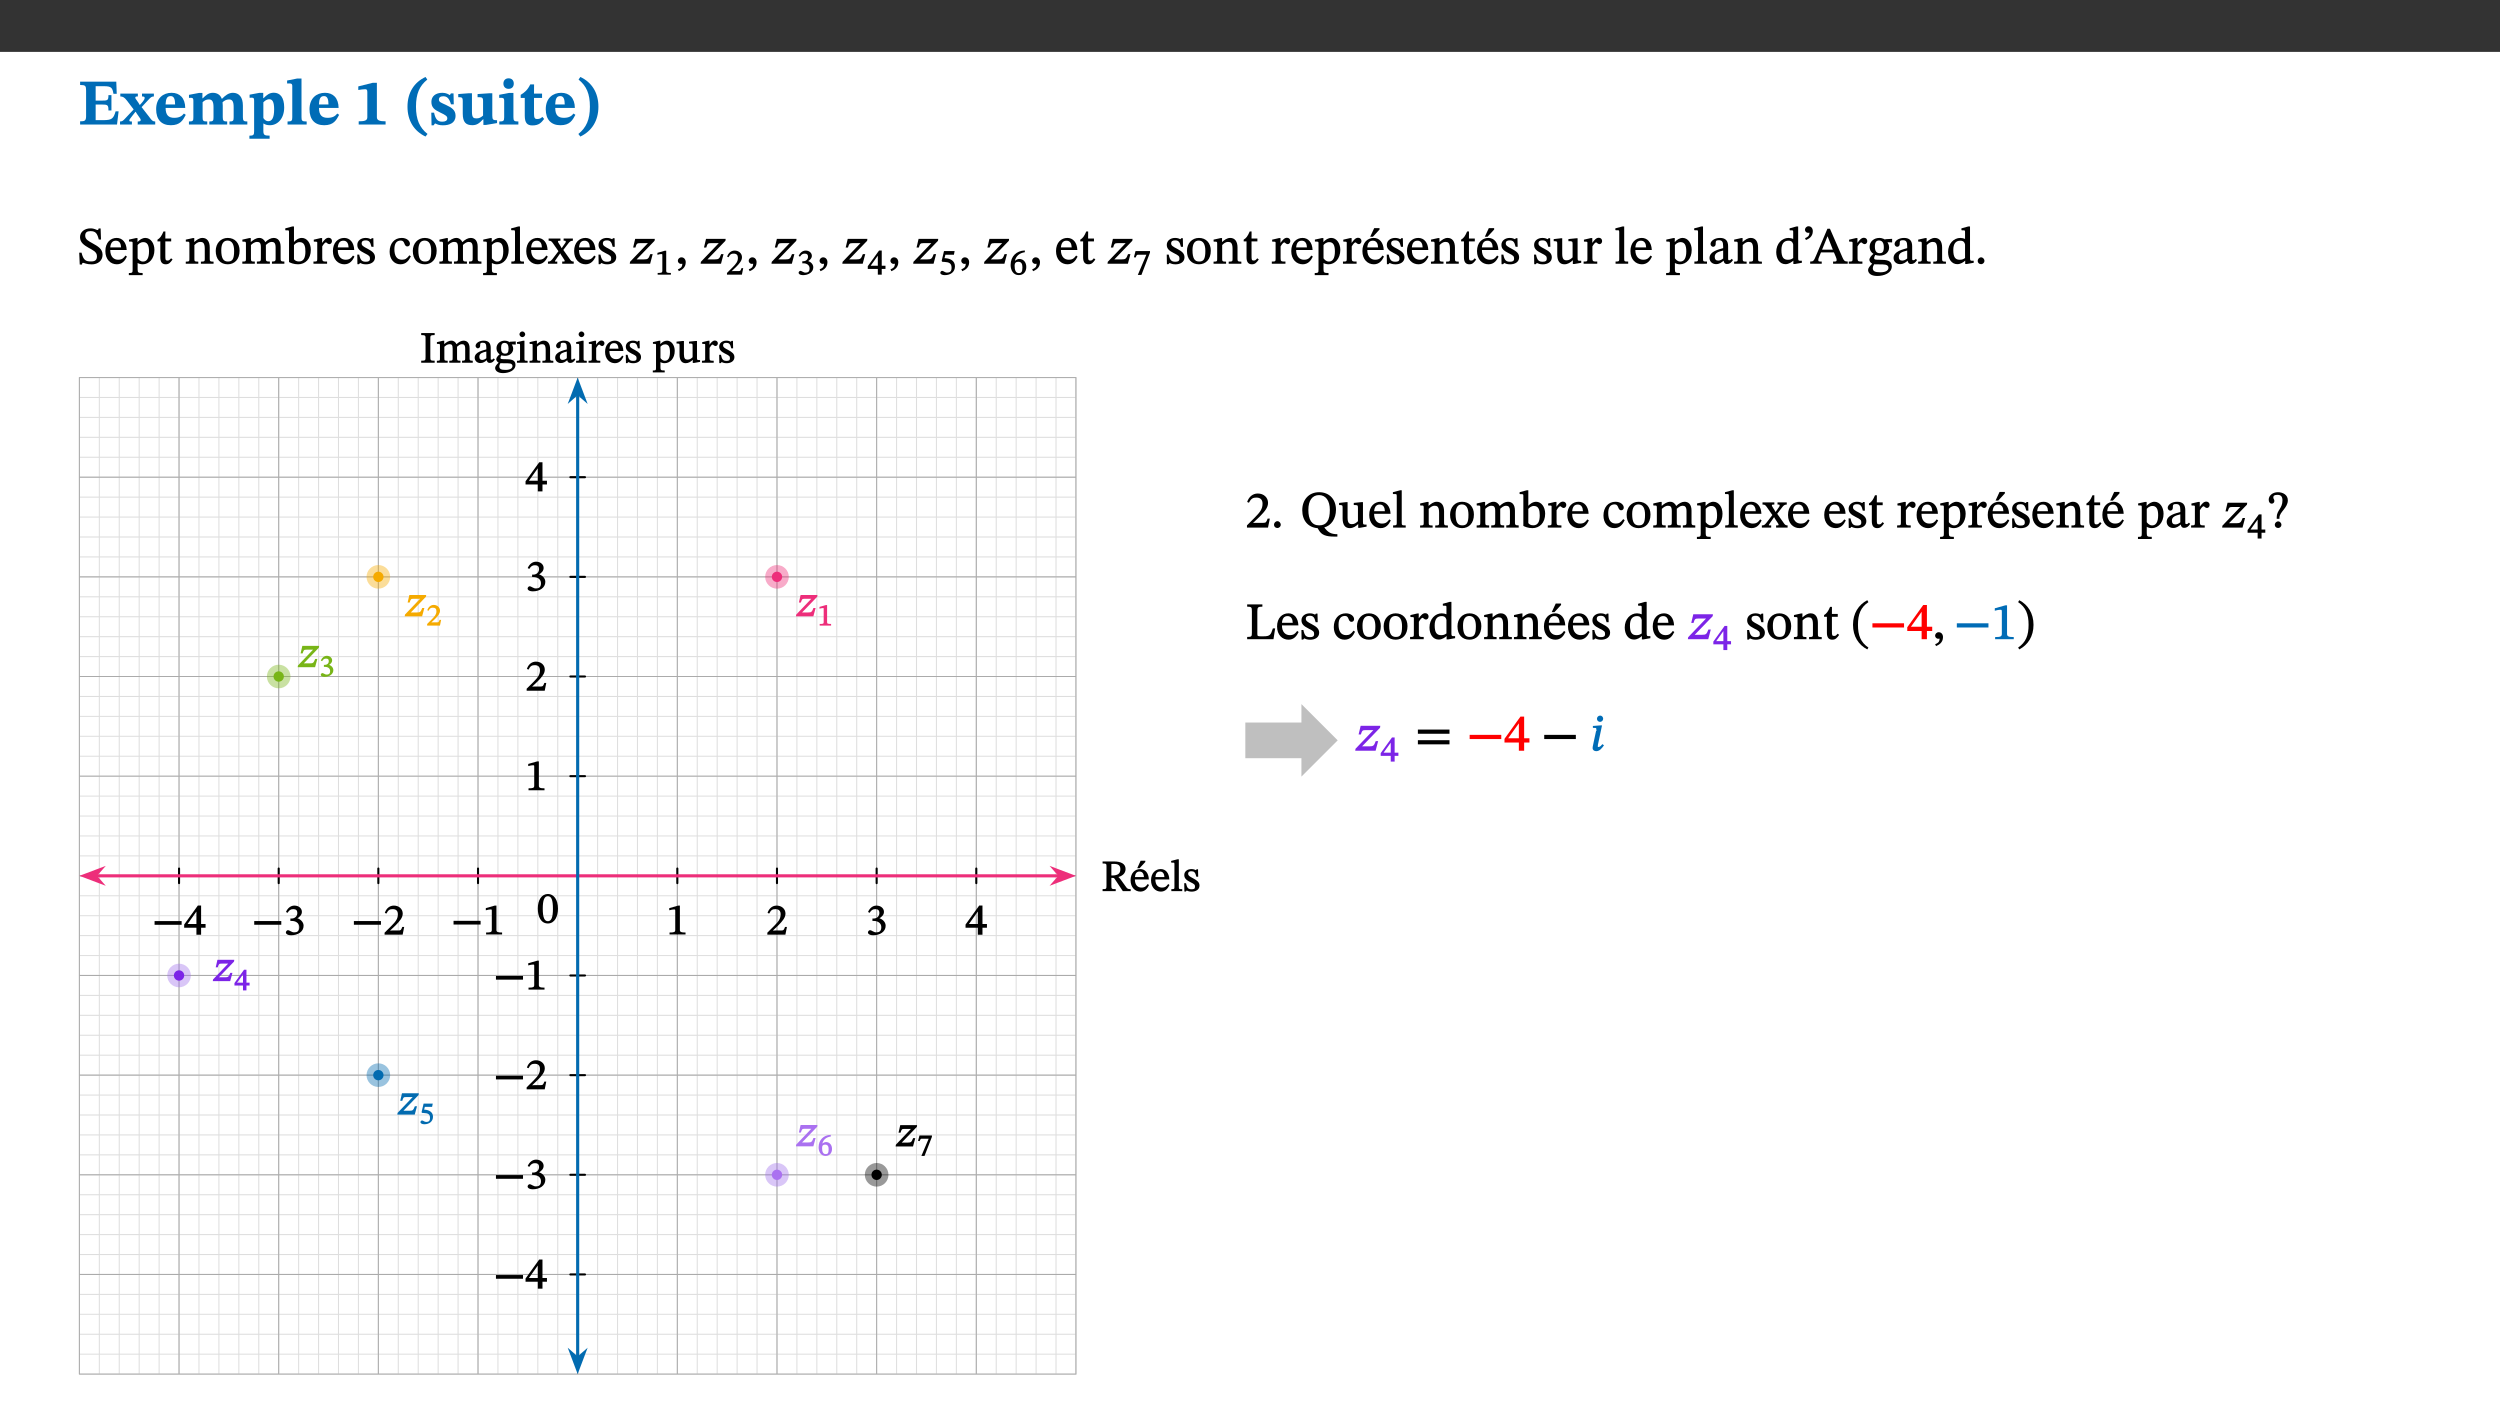 ﻿<?xml version="1.0" encoding="utf-8"?>
<svg xmlns="http://www.w3.org/2000/svg" xmlns:xlink="http://www.w3.org/1999/xlink" viewBox="0 0 960 540" version="1.1">
  <rect x="0" y="0" width="960" height="540" fill="#333333" stroke="none"/>
  <defs>
    <g>
      <symbol overflow="visible" id="glyph0-0">
        <path style="stroke:none;" d="M 7.938 -4.281 L 7.938 -4.688 C 7.938 -7.391 11.922 -9.312 11.922 -12.953 C 11.922 -15.531 9.766 -16.75 7.328 -16.75 C 4.828 -16.75 3.125 -15.234 3.125 -13.234 C 3.125 -12.062 3.594 -11.422 4.391 -11.422 C 4.984 -11.422 5.5 -11.828 5.5 -12.594 C 5.5 -13.531 4.984 -13.562 4.984 -14.375 C 4.984 -15.141 5.656 -15.641 7.109 -15.641 C 8.703 -15.641 9.688 -14.844 9.688 -12.891 C 9.688 -9.062 6.938 -8.156 6.938 -4.938 L 6.938 -4.219 L 7.938 -4.219 Z M 8.875 -1.266 C 8.875 -2.031 8.344 -2.828 7.484 -2.828 C 6.562 -2.828 6.016 -2.062 6.016 -1.266 C 6.016 -0.453 6.5 0.203 7.453 0.203 C 8.344 0.203 8.875 -0.469 8.875 -1.266 Z M 14.75 4.109 L 14.75 -19.625 L 0.25 -19.625 L 0.25 4.188 L 14.75 4.188 Z M 13.453 2.703 L 1.516 2.703 L 1.516 -18.188 L 13.453 -18.188 Z M 13.453 2.703 " />
      </symbol>
      <symbol overflow="visible" id="glyph0-1">
        <path style="stroke:none;" d="M 15.656 -5.062 L 14.5 -5.062 C 13.703 -2.234 13.016 -1.688 9.766 -1.688 L 6.844 -1.688 L 6.844 -7.688 L 9.047 -7.688 C 11.516 -7.688 11.75 -7.531 11.75 -5.406 L 12.906 -5.406 L 12.906 -11.297 L 11.75 -11.297 C 11.75 -9.266 11.516 -9.188 9.047 -9.188 L 6.844 -9.188 L 6.844 -14.719 L 10.109 -14.719 C 12.859 -14.719 13.312 -14.094 13.672 -11.797 L 14.938 -11.797 L 14.766 -16.453 L 0.875 -16.453 L 0.875 -15.188 C 2.906 -15.188 3.172 -14.891 3.172 -13.031 L 3.172 -3.203 C 3.172 -1.359 2.547 -1.234 0.875 -1.234 L 0.875 0 L 15.047 0 Z M 15.656 -5.062 " />
      </symbol>
      <symbol overflow="visible" id="glyph0-2">
        <path style="stroke:none;" d="M 13.359 -0.078 L 13.359 -1.172 C 12.344 -1.172 11.969 -1.688 11.219 -2.703 L 8.125 -6.688 L 10.922 -9.688 C 11.578 -10.406 12 -10.781 12.844 -10.781 L 12.844 -11.891 L 8.281 -11.891 L 8.281 -10.781 C 8.969 -10.781 9.297 -10.656 9.297 -10.281 C 9.297 -9.891 9.25 -9.641 8.453 -8.625 L 7.516 -7.578 L 7.359 -7.578 L 6.938 -8.328 C 5.891 -9.859 5.703 -9.969 5.703 -10.328 C 5.703 -10.734 6 -10.781 6.688 -10.781 L 6.688 -11.891 L -0.047 -11.891 L -0.047 -10.781 C 0.938 -10.781 1.562 -10.406 2.453 -9.25 L 5.078 -5.797 L 1.906 -2.422 C 1.047 -1.484 0.719 -1.172 -0.156 -1.172 L -0.156 0 L 4.406 0 L 4.406 -1.172 C 3.641 -1.172 3.422 -1.219 3.422 -1.531 C 3.422 -1.906 3.672 -2.188 4.156 -2.828 L 5.75 -4.875 L 5.875 -4.875 L 6.312 -4.141 L 7.516 -2.406 C 7.688 -2.188 7.781 -1.984 7.781 -1.766 C 7.781 -1.266 7.484 -1.172 6.641 -1.172 L 6.641 0 L 13.359 0 Z M 13.359 -0.078 " />
      </symbol>
      <symbol overflow="visible" id="glyph0-3">
        <path style="stroke:none;" d="M 11.469 -4.219 C 10.656 -3.203 9.672 -2.578 7.734 -2.578 C 5.625 -2.578 4.438 -3.547 4.438 -6.375 L 11.969 -6.375 C 11.922 -10.188 9.859 -12.188 6.734 -12.188 C 3.516 -12.188 0.797 -10.141 0.797 -5.875 C 0.797 -1.938 2.797 0.266 6.422 0.266 C 10.094 0.266 11.078 -1.703 12.172 -3.719 Z M 4.406 -7.609 C 4.516 -10.016 5 -10.922 6.391 -10.922 C 7.703 -10.922 8.078 -9.641 8.078 -7.703 L 4.406 -7.703 Z M 4.406 -7.609 " />
      </symbol>
      <symbol overflow="visible" id="glyph0-4">
        <path style="stroke:none;" d="M 13.609 -7.266 C 13.609 -7.734 13.578 -8.172 13.531 -8.547 C 14.172 -9.188 15.062 -9.641 15.984 -9.641 C 17.156 -9.641 17.797 -9.047 17.797 -6.719 L 17.797 -2.844 C 17.797 -1.469 17.641 -1.172 16.188 -1.172 L 16.188 0 L 23.047 0 L 23.047 -1.172 C 21.609 -1.172 21.344 -1.484 21.344 -2.844 L 21.344 -7.266 C 21.344 -10.531 19.844 -12.188 17.516 -12.188 C 15.859 -12.188 14.578 -11.156 13.375 -9.938 L 13.203 -9.938 C 12.688 -11.453 11.375 -12.188 9.781 -12.188 C 8.047 -12.188 7.016 -11.125 5.953 -10.094 L 5.797 -10.094 L 5.797 -12.125 L 4.453 -12.125 L 0.641 -11.406 L 0.641 -10.234 C 0.641 -10.234 0.891 -10.266 1.312 -10.266 C 2 -10.266 2.328 -10.141 2.328 -9.219 L 2.328 -2.844 C 2.328 -1.484 2.25 -1.172 0.625 -1.172 L 0.625 0 L 7.656 0 L 7.656 -1.172 C 6.016 -1.172 5.875 -1.484 5.875 -2.844 L 5.875 -8.578 C 6.547 -9.25 7.328 -9.641 8.234 -9.641 C 9.391 -9.641 10.062 -9.047 10.062 -6.719 L 10.062 -2.844 C 10.062 -1.469 9.938 -1.172 8.453 -1.172 L 8.453 0 L 15.312 0 L 15.312 -1.172 C 13.875 -1.172 13.609 -1.484 13.609 -2.844 Z M 13.609 -7.266 " />
      </symbol>
      <symbol overflow="visible" id="glyph0-5">
        <path style="stroke:none;" d="M 5.656 -12.172 L 4.234 -12.172 L 0.422 -11.469 L 0.422 -10.281 C 0.422 -10.281 0.891 -10.312 1.219 -10.312 C 2.031 -10.312 2.156 -10.062 2.156 -9.062 L 2.156 2.609 C 2.156 3.984 1.906 4.281 0.344 4.281 L 0.344 5.453 L 8.109 5.453 L 8.109 4.266 C 6.172 4.266 5.703 4.047 5.703 2.422 L 5.703 -0.375 L 5.797 -0.375 C 6.547 0.094 7.281 0.266 8.234 0.266 C 11.219 0.266 13.703 -2.328 13.703 -6.547 C 13.703 -10.438 12.094 -12.219 9.719 -12.219 C 8.078 -12.219 7.062 -11.406 5.797 -10.141 L 5.656 -10.141 Z M 5.703 -8.531 C 6.219 -9.047 6.984 -9.719 7.984 -9.719 C 9.188 -9.719 9.844 -8.703 9.844 -5.844 C 9.844 -2.375 8.891 -1.281 7.609 -1.281 C 6.609 -1.281 6.047 -1.984 5.703 -2.5 Z M 5.703 -8.531 " />
      </symbol>
      <symbol overflow="visible" id="glyph0-6">
        <path style="stroke:none;" d="M 7.812 -1.172 C 6.016 -1.172 5.828 -1.438 5.828 -2.844 L 5.828 -17.672 L 4.188 -17.672 L 0.297 -16.906 L 0.297 -15.766 C 0.297 -15.766 0.672 -15.781 1.062 -15.781 C 1.688 -15.781 2.281 -15.766 2.281 -14.812 L 2.281 -2.844 C 2.281 -1.484 2.109 -1.172 0.469 -1.172 L 0.469 0 L 7.812 0 Z M 7.812 -1.172 " />
      </symbol>
      <symbol overflow="visible" id="glyph0-7">
        <path style="stroke:none;" d="M 11.422 -0.078 L 11.422 -1.234 C 9.141 -1.234 8.078 -1.594 8.078 -2.797 L 8.078 -16.016 L 6.438 -16.016 L 0.938 -14.641 L 0.938 -13.266 C 1.734 -13.438 3.094 -13.562 3.594 -13.562 C 4.219 -13.562 4.406 -13.281 4.406 -12.422 L 4.406 -2.797 C 4.406 -1.562 3.422 -1.234 1.094 -1.234 L 1.094 0 L 11.422 0 Z M 11.422 -0.078 " />
      </symbol>
      <symbol overflow="visible" id="glyph0-8">
        <path style="stroke:none;" d="M 1.734 -6.859 C 1.734 -1.406 4.312 2.547 8.656 4.609 L 9.422 3.625 C 6.391 1.188 5 -1.891 5 -6.859 C 5 -11.797 6.312 -14.812 9.344 -17.266 L 8.656 -18.266 C 4.312 -16.234 1.734 -12.266 1.734 -6.859 Z M 1.734 -6.859 " />
      </symbol>
      <symbol overflow="visible" id="glyph0-9">
        <path style="stroke:none;" d="M 0.891 -4.453 L 0.984 0.297 L 1.766 0.297 L 2.297 -0.391 L 2.484 -0.391 C 3.125 -0.078 3.797 0.297 5.328 0.297 C 7.875 0.297 10.203 -0.562 10.203 -3.375 C 10.203 -5.594 8.672 -6.5 6.547 -7.516 C 4.812 -8.344 3.812 -8.547 3.812 -9.609 C 3.812 -10.328 4.312 -10.859 5.484 -10.859 C 6.812 -10.859 7.75 -10.203 8.453 -7.75 L 9.516 -7.75 L 9.422 -11.969 L 8.422 -11.969 L 8.047 -11.344 L 7.906 -11.344 C 7.516 -11.594 6.609 -12.188 5.156 -12.188 C 2.484 -12.188 0.922 -10.797 0.922 -8.719 C 0.922 -6.547 2.109 -5.672 4.219 -4.656 C 6.547 -3.562 7.031 -3.172 7.031 -2.375 C 7.031 -1.438 6.219 -1.094 5.062 -1.094 C 3.266 -1.094 2.453 -2.125 1.953 -4.562 L 0.875 -4.562 Z M 0.891 -4.453 " />
      </symbol>
      <symbol overflow="visible" id="glyph0-10">
        <path style="stroke:none;" d="M 15.234 -1.656 L 15.094 -1.656 C 13.75 -1.656 13.406 -1.859 13.406 -3.422 L 13.406 -12.016 L 12.391 -12.016 L 7.75 -11.703 L 7.75 -10.5 C 9.391 -10.5 9.859 -10.5 9.859 -9.062 L 9.859 -3.438 C 8.953 -2.672 8.375 -2.359 7.328 -2.359 C 6.266 -2.359 5.594 -2.547 5.594 -4.906 L 5.594 -12.016 L 4.438 -12.016 L 0.328 -11.703 L 0.328 -10.5 C 1.656 -10.484 2.062 -10.5 2.062 -8.969 L 2.062 -4.188 C 2.062 -0.922 3.25 0.25 5.719 0.25 C 7.391 0.25 8.281 -0.344 9.844 -2 L 9.984 -2 L 9.984 0.156 L 10.953 0.156 L 15.234 -0.562 Z M 15.234 -1.656 " />
      </symbol>
      <symbol overflow="visible" id="glyph0-11">
        <path style="stroke:none;" d="M 7.781 -1.172 C 6.125 -1.172 5.875 -1.438 5.875 -2.875 L 5.875 -12.125 L 4.141 -12.125 L 0.422 -11.422 L 0.422 -10.234 C 0.422 -10.234 0.719 -10.266 1.062 -10.266 C 1.812 -10.266 2.328 -10.234 2.328 -9.125 L 2.328 -2.797 C 2.328 -1.391 2.062 -1.172 0.453 -1.172 L 0.453 0 L 7.781 0 Z M 4.016 -17.75 C 2.75 -17.75 2.031 -16.875 2.031 -15.719 C 2.031 -14.547 2.781 -13.703 4.016 -13.703 C 5.328 -13.703 6.016 -14.547 6.016 -15.734 C 6.016 -16.875 5.328 -17.75 4.016 -17.75 Z M 4.016 -17.75 " />
      </symbol>
      <symbol overflow="visible" id="glyph0-12">
        <path style="stroke:none;" d="M 8.844 -2.922 C 8.25 -2.422 7.828 -2.125 6.859 -2.125 C 5.922 -2.125 5.625 -2.5 5.625 -4.312 L 5.625 -10.203 L 8.719 -10.203 L 8.719 -11.891 L 5.625 -11.891 L 5.656 -15.406 L 4.188 -15.406 C 3.172 -13.234 1.906 -12.234 0.516 -11.406 L 0.516 -10.203 L 2.078 -10.203 L 2.078 -3.438 C 2.078 -0.594 3.047 0.344 4.984 0.344 C 7.578 0.344 8.453 -0.766 9.516 -2.156 Z M 8.844 -2.922 " />
      </symbol>
      <symbol overflow="visible" id="glyph0-13">
        <path style="stroke:none;" d="M 8.25 -6.859 C 8.25 -12.266 5.672 -16.234 1.312 -18.266 L 0.625 -17.266 C 3.672 -14.812 4.984 -11.797 4.984 -6.859 C 4.984 -1.891 3.594 1.188 0.547 3.625 L 1.312 4.609 C 5.672 2.547 8.25 -1.406 8.25 -6.859 Z M 8.25 -6.859 " />
      </symbol>
      <symbol overflow="visible" id="glyph1-0">
        <path style="stroke:none;" d="M 6.5 -3.5 L 6.5 -3.828 C 6.5 -6 9.703 -7.547 9.703 -10.484 C 9.703 -12.547 7.844 -13.594 5.891 -13.594 C 3.891 -13.594 2.375 -12.312 2.375 -10.703 C 2.375 -9.766 2.891 -9.188 3.531 -9.188 C 4 -9.188 4.547 -9.562 4.547 -10.188 C 4.547 -10.938 4.125 -10.953 4.125 -11.609 C 4.125 -12.234 4.547 -12.578 5.719 -12.578 C 7 -12.578 7.656 -12 7.656 -10.422 C 7.656 -7.344 5.438 -6.609 5.438 -4.031 L 5.438 -3.391 L 6.5 -3.391 Z M 7.25 -1.078 C 7.25 -1.688 6.719 -2.391 6.016 -2.391 C 5.281 -2.391 4.703 -1.719 4.703 -1.078 C 4.703 -0.422 5.219 0.156 6 0.156 C 6.719 0.156 7.25 -0.438 7.25 -1.078 Z M 11.969 3.25 L 11.969 -15.891 L 0.062 -15.891 L 0.062 3.359 L 11.969 3.359 Z M 10.812 2.047 L 1.328 2.047 L 1.328 -14.625 L 10.672 -14.625 L 10.672 2.047 Z M 10.812 2.047 " />
      </symbol>
      <symbol overflow="visible" id="glyph1-1">
        <path style="stroke:none;" d="M 8.891 -9.422 L 8.75 -13.547 L 7.984 -13.547 C 7.875 -12.984 7.812 -12.969 7.484 -12.969 C 7.016 -12.969 6.578 -13.594 4.766 -13.594 C 2.688 -13.562 0.844 -12.312 0.844 -10.219 C 0.844 -8.125 2.484 -7.094 4.078 -6.172 C 5.719 -5.234 7.344 -4.625 7.344 -2.875 C 7.344 -1.359 6.547 -0.891 5.062 -0.891 C 3.031 -0.875 2.125 -1.375 1.422 -4.266 L 0.531 -4.266 L 0.734 0.297 L 1.609 0.297 C 1.641 -0.219 1.75 -0.359 2.031 -0.359 C 2.484 -0.359 3.266 0.234 5.344 0.234 C 7.656 0.234 9.5 -1.141 9.5 -3.453 C 9.5 -5.812 7.484 -6.812 5.719 -7.812 C 4.219 -8.672 2.828 -9.281 2.828 -10.781 C 2.828 -12.016 3.484 -12.531 4.844 -12.531 C 6.859 -12.547 7.469 -11.609 8.047 -9.297 L 8.906 -9.297 Z M 8.891 -9.422 " />
      </symbol>
      <symbol overflow="visible" id="glyph1-2">
        <path style="stroke:none;" d="M 8.172 -3.062 C 7.531 -2.234 7.016 -1.547 5.406 -1.547 C 3.812 -1.547 2.406 -2.672 2.406 -5.297 L 8.719 -5.297 C 8.609 -8.203 7.047 -9.922 4.875 -9.922 C 2.547 -9.922 0.531 -8.188 0.531 -4.859 C 0.531 -1.656 2.531 0.203 4.922 0.203 C 6.969 0.203 8.047 -1.172 8.812 -2.75 L 8.234 -3.172 Z M 2.391 -6.156 C 2.547 -8.016 3.234 -8.859 4.578 -8.859 C 6 -8.859 6.516 -7.625 6.547 -6.297 L 2.406 -6.297 Z M 2.391 -6.156 " />
      </symbol>
      <symbol overflow="visible" id="glyph1-3">
        <path style="stroke:none;" d="M 3.5 -9.859 L 3.016 -9.859 L 0.359 -9.281 L 0.359 -8.594 L 0.578 -8.5 C 0.578 -8.5 0.875 -8.5 1.141 -8.5 C 1.797 -8.5 1.75 -8.359 1.75 -7.609 L 1.75 2.25 C 1.75 3.359 1.688 3.562 0.297 3.562 L 0.297 4.375 L 5.594 4.375 L 5.594 3.547 C 3.922 3.547 3.672 3.422 3.672 2.125 L 3.672 -0.359 L 3.578 -0.359 C 4.109 0 4.875 0.203 5.641 0.203 C 8.031 0.203 10.125 -1.938 10.125 -5.312 C 10.125 -7.922 8.625 -9.922 6.656 -9.922 C 5.484 -9.922 4.422 -9.266 3.484 -8.188 L 3.625 -8.188 L 3.625 -9.859 Z M 3.625 -7.125 C 4 -7.625 4.781 -8.312 5.844 -8.312 C 7.312 -8.312 8.047 -7.266 8.047 -4.766 C 8.047 -1.984 7.125 -0.844 5.734 -0.844 C 4.625 -0.844 4 -1.688 3.672 -2.078 L 3.672 -7.172 Z M 3.625 -7.125 " />
      </symbol>
      <symbol overflow="visible" id="glyph1-4">
        <path style="stroke:none;" d="M 5.734 -2.016 C 5.234 -1.453 5.078 -1.234 4.438 -1.234 C 3.672 -1.234 3.609 -1.578 3.609 -2.984 L 3.609 -8.594 L 5.859 -8.594 L 5.859 -9.688 L 3.609 -9.688 L 3.625 -12.406 L 2.906 -12.406 C 2.125 -10.578 1.578 -9.844 0.594 -9.25 L 0.594 -8.594 L 1.688 -8.594 L 1.688 -2.438 C 1.688 -0.641 2.406 0.203 3.75 0.203 C 5.016 0.203 5.516 -0.438 6.391 -1.641 L 5.812 -2.109 Z M 5.734 -2.016 " />
      </symbol>
      <symbol overflow="visible" id="glyph1-5">
        <path style="stroke:none;" d="M 9.703 -6.234 C 9.703 -8.531 8.719 -9.922 6.906 -9.922 C 5.656 -9.922 4.688 -9.156 3.641 -8.25 L 3.75 -8.25 L 3.766 -9.859 L 3.188 -9.859 L 0.516 -9.266 L 0.516 -8.562 L 0.734 -8.484 C 0.734 -8.484 0.859 -8.484 1.188 -8.484 C 1.734 -8.484 1.891 -8.453 1.891 -7.734 L 1.891 -2.125 C 1.891 -1.016 1.969 -0.812 0.5 -0.812 L 0.5 0 L 5.312 0 L 5.312 -0.812 C 3.766 -0.812 3.812 -1.016 3.812 -2.125 L 3.812 -7.188 C 4.359 -7.703 5.016 -8.391 6.094 -8.391 C 7 -8.391 7.797 -8.125 7.797 -5.734 L 7.797 -2.125 C 7.797 -1.016 7.875 -0.812 6.312 -0.812 L 6.312 0 L 11.172 0 L 11.172 -0.812 C 9.719 -0.812 9.703 -1.016 9.703 -2.125 Z M 9.703 -6.234 " />
      </symbol>
      <symbol overflow="visible" id="glyph1-6">
        <path style="stroke:none;" d="M 5.141 -9.922 C 2.453 -9.922 0.531 -7.828 0.531 -4.938 C 0.531 -1.719 2.344 0.203 5.141 0.203 C 7.734 0.203 9.688 -1.672 9.688 -5.016 C 9.688 -7.969 7.875 -9.922 5.141 -9.922 Z M 5.062 -8.906 C 6.828 -8.906 7.594 -7.375 7.594 -4.922 C 7.594 -1.672 6.859 -0.859 5.219 -0.859 C 3.5 -0.844 2.656 -2.031 2.656 -5.203 C 2.656 -7.75 3.547 -8.906 5.062 -8.906 Z M 5.062 -8.906 " />
      </symbol>
      <symbol overflow="visible" id="glyph1-7">
        <path style="stroke:none;" d="M 3.766 -7.156 C 4.344 -7.688 5.141 -8.391 6.172 -8.391 C 7.094 -8.391 7.625 -8.062 7.625 -6.375 L 7.625 -2.438 C 7.625 -1.031 7.656 -0.844 6.094 -0.844 L 6.094 0 L 11.078 0 L 11.078 -0.844 C 9.516 -0.844 9.547 -1.062 9.547 -2.438 L 9.547 -7.219 C 10.156 -7.75 10.891 -8.391 11.719 -8.391 C 12.656 -8.391 13.281 -8.062 13.281 -6.25 L 13.281 -2.438 C 13.281 -1.219 13.375 -0.844 11.875 -0.844 L 11.875 0 L 16.641 0 L 16.641 -0.844 C 15.141 -0.844 15.203 -1.172 15.203 -2.438 L 15.203 -6.5 C 15.203 -8.906 14.062 -9.922 12.516 -9.922 C 11.453 -9.922 10.344 -9.297 9.281 -8.266 L 9.344 -8.266 C 8.984 -9.078 8.188 -9.922 7.047 -9.922 C 5.703 -9.922 4.688 -9.141 3.641 -8.25 L 3.75 -8.25 L 3.75 -9.859 L 3.141 -9.859 L 0.516 -9.266 L 0.516 -8.562 L 0.734 -8.484 C 0.734 -8.484 0.891 -8.484 1.188 -8.484 C 1.75 -8.484 1.891 -8.422 1.891 -7.703 L 1.891 -2.125 C 1.891 -0.938 1.891 -0.844 0.5 -0.844 L 0.5 0 L 5.297 0 L 5.297 -0.844 C 3.938 -0.844 3.812 -0.938 3.812 -2.047 L 3.812 -7.172 Z M 3.766 -7.156 " />
      </symbol>
      <symbol overflow="visible" id="glyph1-8">
        <path style="stroke:none;" d="M 3.25 -14.328 L 2.734 -14.328 L 0.016 -13.594 L 0.016 -12.922 L 0.234 -12.844 C 0.234 -12.844 0.391 -12.844 0.719 -12.844 C 1.469 -12.844 1.453 -12.812 1.453 -11.906 L 1.453 -0.656 C 1.969 -0.375 3.234 0.203 4.922 0.203 C 7.688 0.203 9.828 -1.797 9.828 -5.359 C 9.828 -7.953 8.344 -9.922 6.375 -9.922 C 5.047 -9.922 3.906 -9.031 3.234 -8.234 L 3.359 -8.234 L 3.359 -14.328 Z M 3.328 -7.125 C 3.688 -7.609 4.484 -8.312 5.5 -8.312 C 7.391 -8.312 7.75 -6.641 7.75 -4.719 C 7.75 -2.516 7.172 -0.875 5.281 -0.875 C 4.219 -0.875 3.703 -1.312 3.359 -1.734 L 3.359 -7.172 Z M 3.328 -7.125 " />
      </symbol>
      <symbol overflow="visible" id="glyph1-9">
        <path style="stroke:none;" d="M 3.641 -9.859 L 3.172 -9.859 L 0.562 -9.25 L 0.562 -8.562 L 0.781 -8.484 C 0.781 -8.484 0.922 -8.484 1.312 -8.484 C 2.031 -8.484 1.891 -8.25 1.891 -7.531 L 1.891 -2.047 C 1.891 -0.938 1.891 -0.844 0.438 -0.844 L 0.438 0 L 5.672 0 L 5.672 -0.844 C 4.062 -0.844 3.812 -0.891 3.812 -2.156 L 3.812 -6.672 C 4.25 -7.406 4.797 -8.203 5.266 -8.203 C 5.5 -8.203 5.891 -7.531 6.547 -7.531 C 7 -7.531 7.547 -7.969 7.547 -8.719 C 7.547 -9.406 7.047 -9.984 6.281 -9.984 C 5.312 -9.984 4.625 -9.25 3.625 -7.812 L 3.766 -7.812 L 3.766 -9.859 Z M 3.641 -9.859 " />
      </symbol>
      <symbol overflow="visible" id="glyph1-10">
        <path style="stroke:none;" d="M 0.641 -3.391 L 0.703 0.156 L 1.297 0.156 L 1.719 -0.297 C 2.234 -0.078 2.828 0.219 3.984 0.219 C 5.781 0.219 7.453 -0.625 7.453 -2.484 C 7.453 -3.969 6.438 -4.797 4.625 -5.75 C 2.953 -6.609 2.328 -7.016 2.328 -7.797 C 2.328 -8.688 2.906 -8.984 3.828 -8.984 C 5.047 -8.984 5.641 -8.531 6.094 -6.516 L 6.891 -6.516 L 6.812 -9.828 L 6.219 -9.828 L 5.875 -9.406 L 5.938 -9.406 C 5.438 -9.641 4.844 -9.922 3.844 -9.922 C 2.125 -9.922 0.656 -8.906 0.656 -7.266 C 0.656 -5.797 1.516 -5.016 3.328 -4.109 L 3.422 -4.062 C 5.281 -3.141 5.516 -2.891 5.516 -1.953 C 5.516 -1.016 4.938 -0.781 3.938 -0.781 C 2.469 -0.781 1.828 -1.328 1.391 -3.531 L 0.641 -3.531 Z M 0.641 -3.391 " />
      </symbol>
      <symbol overflow="visible" id="glyph1-11">
        <path style="stroke:none;" d="M 8.031 -3.172 C 7.125 -2.016 6.547 -1.547 5.266 -1.547 C 3.203 -1.547 2.344 -3.125 2.344 -5.562 C 2.344 -7.844 3.203 -8.922 4.828 -8.922 C 6.531 -8.922 5.875 -6.656 7.344 -6.656 C 7.906 -6.656 8.312 -7.094 8.312 -7.672 C 8.312 -8.828 7.031 -9.922 5.156 -9.922 C 2.297 -9.922 0.516 -7.75 0.516 -4.625 C 0.516 -1.859 2.156 0.203 4.641 0.203 C 6.766 0.203 7.875 -1.172 8.672 -2.844 L 8.094 -3.266 Z M 8.031 -3.172 " />
      </symbol>
      <symbol overflow="visible" id="glyph1-12">
        <path style="stroke:none;" d="M 5.172 -0.844 C 3.75 -0.844 3.766 -0.969 3.766 -2.125 L 3.766 -14.328 L 3.141 -14.328 L 0.375 -13.594 L 0.375 -12.953 L 0.594 -12.875 C 0.594 -12.875 0.812 -12.875 1.156 -12.875 C 1.656 -12.875 1.859 -12.953 1.859 -12.125 L 1.859 -2.125 C 1.859 -1.016 1.906 -0.844 0.453 -0.844 L 0.453 0 L 5.297 0 L 5.297 -0.844 Z M 5.172 -0.844 " />
      </symbol>
      <symbol overflow="visible" id="glyph1-13">
        <path style="stroke:none;" d="M 9.719 -0.125 L 9.719 -0.844 C 8.859 -0.844 8.641 -1.156 8.094 -1.953 L 5.719 -5.312 L 7.75 -7.953 C 8.203 -8.531 8.594 -8.844 9.391 -8.844 L 9.391 -9.688 L 5.844 -9.688 L 5.844 -8.859 C 6.609 -8.859 6.656 -8.812 6.656 -8.5 C 6.656 -8.188 6.516 -7.984 5.969 -7.25 L 5.062 -5.938 L 5.125 -5.938 L 4.656 -6.766 C 3.984 -7.891 3.672 -8.203 3.672 -8.531 C 3.672 -8.828 3.859 -8.859 4.625 -8.859 L 4.625 -9.688 L 0.078 -9.688 L 0.078 -8.844 C 1.031 -8.844 1.172 -8.688 1.875 -7.688 L 3.859 -4.828 L 1.547 -1.797 C 0.891 -1.016 0.641 -0.844 -0.172 -0.844 L -0.172 0 L 3.406 0 L 3.406 -0.844 C 2.625 -0.844 2.516 -0.781 2.516 -1 C 2.516 -1.156 2.75 -1.438 2.953 -1.75 L 4.562 -4.062 L 4.5 -4.062 L 4.875 -3.406 L 6.141 -1.469 C 6.234 -1.312 6.234 -1.281 6.234 -1.141 C 6.234 -0.797 6.141 -0.844 5.297 -0.844 L 5.297 0 L 9.719 0 Z M 9.719 -0.125 " />
      </symbol>
      <symbol overflow="visible" id="glyph1-14">
        <path style="stroke:none;" d="M 1.469 2.828 C 2.266 2.469 4.062 1.672 4.062 -0.578 C 4.062 -1.672 3.406 -2.469 2.406 -2.469 C 1.609 -2.469 1.031 -1.797 1.031 -1.156 C 1.031 -0.578 1.5 0.047 2.266 0.047 C 2.484 0.047 2.672 0 2.75 -0.016 C 2.75 1.422 1.969 1.75 1.062 2.125 L 1.422 2.875 Z M 1.469 2.828 " />
      </symbol>
      <symbol overflow="visible" id="glyph1-15">
        <path style="stroke:none;" d="M 8.172 -3.062 C 7.531 -2.234 7.016 -1.547 5.406 -1.547 C 3.812 -1.547 2.406 -2.672 2.406 -5.297 L 8.719 -5.297 C 8.609 -8.203 7.047 -9.922 4.875 -9.922 C 2.547 -9.922 0.531 -8.188 0.531 -4.859 C 0.531 -1.656 2.531 0.203 4.922 0.203 C 6.969 0.203 8.047 -1.172 8.812 -2.75 L 8.234 -3.172 Z M 2.391 -6.156 C 2.547 -8.016 3.234 -8.859 4.578 -8.859 C 6 -8.859 6.516 -7.625 6.547 -6.297 L 2.406 -6.297 Z M 3.75 -10.375 L 4.562 -10.375 L 7.109 -13.141 L 7.109 -13.688 L 5.062 -13.688 L 3.531 -10.375 Z M 3.75 -10.375 " />
      </symbol>
      <symbol overflow="visible" id="glyph1-16">
        <path style="stroke:none;" d="M 10.75 -1.156 L 10.562 -1.156 C 9.609 -1.156 9.484 -1.156 9.484 -2.328 L 9.484 -9.781 L 8.891 -9.781 L 5.953 -9.484 L 5.953 -8.672 C 7.375 -8.672 7.562 -8.688 7.562 -7.625 L 7.562 -2.453 C 6.812 -1.797 6.281 -1.328 5.266 -1.328 C 4.219 -1.328 3.578 -1.797 3.578 -3.828 L 3.578 -9.781 L 3.031 -9.781 L 0.312 -9.469 L 0.312 -8.672 C 1.531 -8.641 1.672 -8.688 1.672 -7.609 L 1.672 -3.562 C 1.672 -0.859 2.766 0.203 4.422 0.203 C 5.703 0.203 6.719 -0.438 7.734 -1.438 L 7.656 -1.438 L 7.656 0.094 L 8.234 0.094 L 10.875 -0.375 L 10.875 -1.156 Z M 10.75 -1.156 " />
      </symbol>
      <symbol overflow="visible" id="glyph1-17">
        <path style="stroke:none;" d="M 6 -1.359 C 6.109 -0.484 6.453 0.094 7.328 0.094 C 8.344 0.094 8.906 -0.359 9.641 -1.422 L 9.156 -1.906 C 8.812 -1.516 8.625 -1.359 8.25 -1.359 C 7.828 -1.359 7.766 -1.375 7.766 -2.188 L 7.766 -6.719 C 7.766 -8.781 6.828 -9.922 4.656 -9.922 C 2.484 -9.922 1.016 -8.703 1.016 -7.594 C 1.016 -6.938 1.594 -6.516 1.984 -6.516 C 2.547 -6.516 2.984 -6.938 2.984 -7.547 C 2.984 -8.75 3.062 -9.047 4.203 -9.047 C 5.406 -9.047 5.859 -8.5 5.859 -6.766 L 5.859 -6 C 4.281 -5.5 0.625 -4.844 0.625 -2.219 C 0.625 -0.938 1.594 0.141 3.125 0.141 C 4.406 0.141 5.203 -0.453 6.094 -1.234 L 6.016 -1.234 Z M 5.891 -2.047 C 5.219 -1.5 4.609 -1.219 3.938 -1.219 C 3.094 -1.219 2.625 -1.688 2.625 -2.688 C 2.625 -4.25 4.188 -4.656 5.859 -5.078 L 5.859 -2.016 Z M 5.891 -2.047 " />
      </symbol>
      <symbol overflow="visible" id="glyph1-18">
        <path style="stroke:none;" d="M 10.359 -0.484 L 10.359 -1.156 L 9.828 -1.156 C 9.078 -1.156 8.938 -1.219 8.938 -2.25 L 8.938 -14.328 L 8.281 -14.328 L 5.641 -13.594 L 5.641 -12.922 L 5.859 -12.844 C 5.859 -12.844 6.109 -12.844 6.297 -12.844 C 7.078 -12.844 7.031 -12.797 7.031 -11.906 L 7.031 -9.547 C 6.641 -9.734 5.891 -9.922 5.234 -9.922 C 2.734 -9.922 0.516 -7.766 0.516 -4.484 C 0.516 -1.938 1.812 0.156 4.062 0.156 C 5.375 0.156 6.469 -0.641 7.188 -1.281 L 7.094 -1.281 L 7.094 0.094 L 7.688 0.094 L 10.359 -0.375 Z M 7.078 -2.234 C 6.375 -1.75 5.938 -1.531 5 -1.531 C 3.312 -1.531 2.516 -2.516 2.516 -5.266 C 2.516 -7.766 3.531 -8.859 5.203 -8.859 C 6.438 -8.859 6.875 -8.203 7.031 -7.391 L 7.031 -2.219 Z M 7.078 -2.234 " />
      </symbol>
      <symbol overflow="visible" id="glyph1-19">
        <path style="stroke:none;" d="M 1.25 -9.141 C 2.094 -9.516 3.828 -10.281 3.828 -12.516 C 3.828 -13.594 3.188 -14.406 2.188 -14.406 C 1.391 -14.406 0.812 -13.719 0.812 -13.062 C 0.812 -12.484 1.281 -11.875 2.047 -11.875 C 2.266 -11.875 2.438 -11.891 2.531 -11.938 C 2.531 -10.578 1.75 -10.219 0.844 -9.844 L 1.188 -9.109 Z M 1.25 -9.141 " />
      </symbol>
      <symbol overflow="visible" id="glyph1-20">
        <path style="stroke:none;" d="M 14.344 -0.125 L 14.344 -0.859 C 13.141 -0.859 12.875 -1.172 12.297 -2.484 L 7.516 -13.453 L 6.547 -13.453 L 2.266 -3.312 C 1.312 -1.031 1.172 -0.859 -0.078 -0.859 L -0.078 0 L 4.359 0 L 4.359 -0.859 C 3.312 -0.859 3.031 -0.844 3.031 -1.391 C 3.031 -1.75 3.125 -2.047 3.25 -2.375 L 4.078 -4.359 L 9.047 -4.359 L 9.766 -2.688 C 10.016 -2.094 10.094 -1.734 10.094 -1.453 C 10.094 -0.75 9.469 -0.859 8.719 -0.859 L 8.719 0 L 14.344 0 Z M 8.828 -5.422 L 4.5 -5.422 L 6.656 -10.734 L 6.531 -10.734 L 8.625 -5.422 Z M 8.828 -5.422 " />
      </symbol>
      <symbol overflow="visible" id="glyph1-21">
        <path style="stroke:none;" d="M 2.453 -3.891 C 1.516 -3.172 0.781 -2.234 0.781 -1.516 C 0.781 -0.953 1.25 -0.344 1.891 -0.016 L 1.891 -0.062 C 0.859 0.938 0.281 1.719 0.281 2.375 C 0.281 3.469 1.188 4.688 3.812 4.688 C 6.312 4.688 9.391 3.641 9.391 0.969 C 9.391 -1.312 7.344 -1.531 4.844 -1.531 C 3.016 -1.531 2.609 -1.594 2.609 -2.188 C 2.609 -2.531 2.891 -3.172 3.047 -3.391 C 3.531 -3.234 4.078 -3.109 4.719 -3.109 C 6.812 -3.109 8.359 -4.406 8.359 -6.25 C 8.359 -7.25 7.891 -8.016 7.656 -8.344 L 7.656 -8.266 L 9.516 -8.203 L 9.516 -9.578 L 6.828 -9.422 L 6.906 -9.203 C 6.906 -9.203 5.938 -9.922 4.625 -9.922 C 2.516 -9.922 0.875 -8.531 0.875 -6.531 C 0.875 -5.234 1.5 -4.297 2.406 -3.766 L 2.406 -3.859 Z M 4.484 -8.938 C 5.75 -8.938 6.328 -7.984 6.328 -6.375 C 6.328 -4.484 5.734 -4.062 4.734 -4.062 C 3.453 -4.062 2.891 -4.906 2.891 -6.609 C 2.891 -8.281 3.453 -8.938 4.484 -8.938 Z M 2.531 0.203 C 2.812 0.203 3.188 0.219 4.781 0.234 C 6.109 0.266 8.109 0.094 8.109 1.531 C 8.109 2.391 7.312 3.281 4.953 3.281 C 2.922 3.281 2.094 2.844 2.094 1.688 C 2.094 1.281 2.188 0.891 2.594 0.203 Z M 2.531 0.203 " />
      </symbol>
      <symbol overflow="visible" id="glyph1-22">
        <path style="stroke:none;" d="M 3.75 -1.094 C 3.75 -1.75 3.203 -2.469 2.453 -2.469 C 1.719 -2.469 1.141 -1.766 1.141 -1.109 C 1.141 -0.438 1.656 0.156 2.438 0.156 C 3.203 0.156 3.75 -0.484 3.75 -1.094 Z M 3.75 -1.094 " />
      </symbol>
      <symbol overflow="visible" id="glyph1-23">
        <path style="stroke:none;" d="M 9.25 -3.453 L 8.562 -3.453 C 8.062 -2.109 7.953 -1.828 6.891 -1.828 L 4.125 -1.828 L 2.844 -1.797 L 2.844 -1.688 L 5.438 -4.141 C 7.547 -6.281 8.719 -7.734 8.719 -9.5 C 8.719 -11.594 7.031 -13.094 4.781 -13.094 C 2.844 -13.094 1.359 -11.828 0.703 -9.844 L 1.391 -9.547 C 2.219 -11.203 2.969 -11.531 4.266 -11.531 C 5.797 -11.531 6.609 -10.703 6.609 -9.203 C 6.609 -7.109 5.656 -5.953 3.688 -3.922 L 0.625 -0.859 L 0.625 0 L 8.703 0 L 9.406 -3.453 Z M 9.25 -3.453 " />
      </symbol>
      <symbol overflow="visible" id="glyph1-24">
        <path style="stroke:none;" d="M 13.812 -6.875 C 13.812 -10.781 11.312 -13.594 7.344 -13.594 C 3.406 -13.594 0.859 -10.719 0.859 -6.672 C 0.859 -2.609 3.234 -0.016 6.766 0.219 L 7.234 1 C 8.281 2.812 9.922 3.453 13.234 3.453 L 14.344 3.453 L 14.344 2.531 C 11.828 2.531 10.641 1.766 9.266 -0.156 L 9.266 -0.062 C 11.953 -0.719 13.812 -3.406 13.812 -6.875 Z M 11.453 -6.797 C 11.453 -2.781 10.203 -0.859 7.375 -0.859 C 4.5 -0.859 3.203 -3.047 3.203 -6.797 C 3.203 -10.438 4.719 -12.484 7.297 -12.484 C 9.859 -12.484 11.453 -10.375 11.453 -6.797 Z M 11.453 -6.797 " />
      </symbol>
      <symbol overflow="visible" id="glyph1-25">
        <path style="stroke:none;" d="M 4.578 -3.5 L 4.578 -3.828 C 4.578 -6 7.797 -7.547 7.797 -10.484 C 7.797 -12.547 5.938 -13.594 3.984 -13.594 C 1.969 -13.594 0.453 -12.312 0.453 -10.703 C 0.453 -9.766 0.969 -9.188 1.609 -9.188 C 2.094 -9.188 2.625 -9.562 2.625 -10.188 C 2.625 -10.938 2.219 -10.953 2.219 -11.609 C 2.219 -12.234 2.625 -12.578 3.812 -12.578 C 5.078 -12.578 5.734 -12 5.734 -10.422 C 5.734 -7.344 3.531 -6.609 3.531 -4.031 L 3.531 -3.391 L 4.578 -3.391 Z M 5.344 -1.078 C 5.344 -1.688 4.797 -2.391 4.109 -2.391 C 3.359 -2.391 2.781 -1.719 2.781 -1.078 C 2.781 -0.422 3.312 0.156 4.078 0.156 C 4.797 0.156 5.344 -0.438 5.344 -1.078 Z M 5.344 -1.078 " />
      </symbol>
      <symbol overflow="visible" id="glyph1-26">
        <path style="stroke:none;" d="M 11.312 -4.141 L 10.578 -4.141 C 9.766 -1.688 9.578 -1.094 6.906 -1.094 L 6 -1.094 C 4.828 -1.094 4.609 -1.141 4.609 -2.016 L 4.609 -10.656 C 4.609 -12.219 4.828 -12.484 6.547 -12.484 L 6.547 -13.344 L 0.703 -13.344 L 0.703 -12.484 C 2.438 -12.484 2.516 -12.219 2.516 -10.672 L 2.516 -2.562 C 2.516 -1.016 2.438 -0.859 0.703 -0.859 L 0.703 0 L 10.812 0 L 11.453 -4.141 Z M 11.312 -4.141 " />
      </symbol>
      <symbol overflow="visible" id="glyph2-0">
        <path style="stroke:none;" d="M 6.5 -3.5 L 6.5 -3.828 C 6.5 -6 9.703 -7.547 9.703 -10.484 C 9.703 -12.547 7.844 -13.594 5.891 -13.594 C 3.891 -13.594 2.375 -12.312 2.375 -10.703 C 2.375 -9.766 2.891 -9.188 3.531 -9.188 C 4 -9.188 4.547 -9.562 4.547 -10.188 C 4.547 -10.938 4.125 -10.953 4.125 -11.609 C 4.125 -12.234 4.547 -12.578 5.719 -12.578 C 7 -12.578 7.656 -12 7.656 -10.422 C 7.656 -7.344 5.438 -6.609 5.438 -4.031 L 5.438 -3.391 L 6.5 -3.391 Z M 7.25 -1.078 C 7.25 -1.688 6.719 -2.391 6.016 -2.391 C 5.281 -2.391 4.703 -1.719 4.703 -1.078 C 4.703 -0.422 5.219 0.156 6 0.156 C 6.719 0.156 7.25 -0.438 7.25 -1.078 Z M 11.969 3.25 L 11.969 -15.891 L 0.062 -15.891 L 0.062 3.359 L 11.969 3.359 Z M 10.812 2.047 L 1.328 2.047 L 1.328 -14.625 L 10.672 -14.625 L 10.672 2.047 Z M 10.812 2.047 " />
      </symbol>
      <symbol overflow="visible" id="glyph2-1">
        <path style="stroke:none;" d="M 8.719 -3.688 L 7.969 -3.688 C 7.297 -1.875 7 -1.688 5.578 -1.688 L 2.625 -1.688 L 2.625 -1.578 L 9.625 -8.828 L 9.719 -9.562 L 2.172 -9.562 L 1.391 -6.234 L 2.266 -6.234 C 2.703 -7.688 2.812 -7.922 4.078 -7.922 L 7.188 -7.922 L 7.188 -8.047 L 0.203 -0.75 L 0.094 0 L 7.922 0 L 8.891 -3.688 Z M 8.719 -3.688 " />
      </symbol>
      <symbol overflow="visible" id="glyph2-2">
        <path style="stroke:none;" d="M 0.75 -5.5 C 0.75 -1.062 2.891 2.188 6.234 3.938 L 6.672 3.234 C 3.688 1.188 2.656 -1.438 2.656 -5.5 C 2.656 -9.562 3.688 -12.219 6.672 -14.219 L 6.234 -14.969 C 2.891 -13.203 0.75 -9.938 0.75 -5.5 Z M 0.75 -5.5 " />
      </symbol>
      <symbol overflow="visible" id="glyph2-3">
        <path style="stroke:none;" d="M 13.234 -4.609 L 13.234 -6.094 L 1.094 -6.094 L 1.094 -4.484 L 13.234 -4.484 Z M 13.234 -4.609 " />
      </symbol>
      <symbol overflow="visible" id="glyph2-4">
        <path style="stroke:none;" d="M 9.703 -3.266 L 9.703 -4.781 L 7.672 -4.781 L 7.672 -13.109 L 6.25 -13.109 L 0.125 -4.562 L 0.125 -3.141 L 5.641 -3.141 L 5.641 0 L 7.672 0 L 7.672 -3.141 L 9.703 -3.141 Z M 5.781 -4.781 L 1.469 -4.781 L 1.469 -4.688 L 5.75 -10.672 L 5.641 -10.672 L 5.641 -4.781 Z M 5.781 -4.781 " />
      </symbol>
      <symbol overflow="visible" id="glyph2-5">
        <path style="stroke:none;" d="M 1.391 2.625 C 2.188 2.266 3.984 1.469 3.984 -0.781 C 3.984 -1.875 3.328 -2.672 2.328 -2.672 C 1.531 -2.672 0.953 -1.984 0.953 -1.359 C 0.953 -0.781 1.422 -0.156 2.188 -0.156 C 2.406 -0.156 2.594 -0.203 2.672 -0.219 C 2.672 1.219 1.891 1.547 0.969 1.938 L 1.328 2.672 Z M 1.391 2.625 " />
      </symbol>
      <symbol overflow="visible" id="glyph2-6">
        <path style="stroke:none;" d="M 8.609 -0.125 L 8.609 -0.812 C 6.656 -0.812 6.031 -1.031 6.031 -2.016 L 6.031 -12.984 L 5.344 -12.984 L 1.328 -11.859 L 1.328 -10.922 C 2.094 -11.172 3.109 -11.297 3.5 -11.297 C 4 -11.297 4.031 -11.141 4.031 -10.438 L 4.031 -2.016 C 4.031 -1.016 3.469 -0.812 1.453 -0.812 L 1.453 0 L 8.609 0 Z M 8.609 -0.125 " />
      </symbol>
      <symbol overflow="visible" id="glyph2-7">
        <path style="stroke:none;" d="M 6.328 -5.5 C 6.328 -9.938 4.203 -13.203 0.859 -14.969 L 0.422 -14.219 C 3.406 -12.219 4.438 -9.562 4.438 -5.5 C 4.438 -1.438 3.406 1.188 0.422 3.234 L 0.859 3.938 C 4.203 2.188 6.328 -1.062 6.328 -5.5 Z M 6.328 -5.5 " />
      </symbol>
      <symbol overflow="visible" id="glyph2-8">
        <path style="stroke:none;" d="M 13.234 -6.641 L 13.234 -8.125 L 1.094 -8.125 L 1.094 -6.516 L 13.234 -6.516 Z M 13.234 -2.562 L 13.234 -4.047 L 1.094 -4.047 L 1.094 -2.453 L 13.234 -2.453 Z M 13.234 -2.562 " />
      </symbol>
      <symbol overflow="visible" id="glyph2-9">
        <path style="stroke:none;" d="M 4.953 -12.266 C 4.953 -12.922 4.469 -13.5 3.812 -13.5 C 3.141 -13.5 2.562 -12.953 2.562 -12.266 C 2.562 -11.578 3.141 -11.078 3.75 -11.078 C 4.344 -11.078 4.953 -11.594 4.953 -12.266 Z M 4.359 -9.734 L 3.922 -9.734 L 1 -9.516 L 1 -8.844 L 1.219 -8.766 C 1.219 -8.766 1.469 -8.766 1.812 -8.766 C 2.344 -8.766 2.312 -8.562 2.312 -8.312 C 2.312 -7.969 2.469 -7.609 2.469 -7.609 L 2.25 -7.688 L 1.234 -2.953 C 0.969 -1.766 0.891 -1.328 0.891 -1 C 0.891 -0.297 1.5 0.172 2.297 0.172 C 3.609 0.172 4.469 -0.969 5.266 -2.078 L 4.656 -2.531 C 4.266 -2.078 3.812 -1.438 3.125 -1.438 C 2.891 -1.438 2.891 -1.422 2.891 -1.672 C 2.891 -1.953 2.953 -2.438 2.953 -2.438 L 2.984 -2.516 L 4.516 -9.734 Z M 4.359 -9.734 " />
      </symbol>
      <symbol overflow="visible" id="glyph3-0">
        <path style="stroke:none;" d="M 4.594 -2.5 L 4.594 -2.719 C 4.594 -4.234 6.844 -5.328 6.844 -7.375 C 6.844 -8.828 5.5 -9.594 4.125 -9.594 C 2.719 -9.594 1.625 -8.672 1.625 -7.531 C 1.625 -6.875 2.016 -6.438 2.469 -6.438 C 2.797 -6.438 3.219 -6.734 3.219 -7.172 C 3.219 -7.703 2.938 -7.719 2.938 -8.172 C 2.938 -8.609 3.188 -8.797 4 -8.797 C 4.891 -8.797 5.312 -8.438 5.312 -7.344 C 5.312 -5.188 3.766 -4.672 3.766 -2.859 L 3.766 -2.375 L 4.594 -2.375 Z M 5.125 -0.797 C 5.125 -1.234 4.703 -1.766 4.219 -1.766 C 3.703 -1.766 3.25 -1.234 3.25 -0.797 C 3.25 -0.328 3.656 0.109 4.203 0.109 C 4.703 0.109 5.125 -0.344 5.125 -0.797 Z M 8.422 2.234 L 8.422 -11.219 L 0 -11.219 L 0 2.359 L 8.422 2.359 Z M 7.578 1.359 L 0.984 1.359 L 0.984 -10.234 L 7.438 -10.234 L 7.438 1.359 Z M 7.578 1.359 " />
      </symbol>
      <symbol overflow="visible" id="glyph3-1">
        <path style="stroke:none;" d="M 6.062 -0.125 L 6.062 -0.656 C 4.656 -0.656 4.266 -0.766 4.266 -1.453 L 4.266 -9.188 L 3.734 -9.188 L 0.891 -8.375 L 0.891 -7.625 C 1.469 -7.828 2.172 -7.906 2.453 -7.906 C 2.797 -7.906 2.781 -7.844 2.781 -7.359 L 2.781 -1.453 C 2.781 -0.75 2.422 -0.656 0.984 -0.656 L 0.984 0 L 6.062 0 Z M 6.062 -0.125 " />
      </symbol>
      <symbol overflow="visible" id="glyph3-2">
        <path style="stroke:none;" d="M 6.469 -2.5 L 5.969 -2.5 C 5.609 -1.516 5.562 -1.375 4.828 -1.375 L 2.891 -1.375 L 2.031 -1.344 L 2.031 -1.203 L 3.844 -2.906 C 5.312 -4.391 6.156 -5.453 6.156 -6.703 C 6.156 -8.156 4.922 -9.25 3.344 -9.25 C 2 -9.25 0.906 -8.328 0.453 -6.906 L 1 -6.688 C 1.594 -7.891 2.078 -8.078 2.984 -8.078 C 4.062 -8.078 4.594 -7.531 4.594 -6.484 C 4.594 -5.016 3.938 -4.234 2.547 -2.812 L 0.391 -0.656 L 0.391 0 L 6.125 0 L 6.625 -2.5 Z M 6.469 -2.5 " />
      </symbol>
      <symbol overflow="visible" id="glyph3-3">
        <path style="stroke:none;" d="M 1.281 -6.984 C 1.766 -7.719 2.188 -8.078 3.031 -8.078 C 3.891 -8.078 4.312 -7.734 4.312 -6.906 C 4.312 -5.781 3.453 -5.156 2.516 -5.156 L 2.109 -5.156 L 2.109 -4.359 L 2.531 -4.359 C 3.859 -4.359 4.906 -3.656 4.906 -2.406 C 4.906 -1.047 4.203 -0.781 3.328 -0.781 C 2.984 -0.781 2.875 -0.797 2.281 -1.109 C 1.781 -1.359 1.594 -1.469 1.375 -1.469 C 1 -1.469 0.688 -1 0.688 -0.719 C 0.688 -0.344 1.125 0.188 2.391 0.188 C 4.422 0.188 6.328 -0.922 6.328 -2.828 C 6.328 -4.078 5.266 -4.953 4.266 -5.266 L 4.266 -5.141 C 5.109 -5.672 5.781 -6.281 5.781 -7.234 C 5.781 -8.297 4.828 -9.25 3.406 -9.25 C 2.266 -9.25 1.25 -8.469 0.719 -7.203 L 1.234 -6.906 Z M 1.281 -6.984 " />
      </symbol>
      <symbol overflow="visible" id="glyph3-4">
        <path style="stroke:none;" d="M 6.844 -2.328 L 6.844 -3.438 L 5.406 -3.438 L 5.406 -9.266 L 4.375 -9.266 L 0.047 -3.25 L 0.047 -2.203 L 3.906 -2.203 L 3.906 0 L 5.406 0 L 5.406 -2.203 L 6.844 -2.203 Z M 4.047 -3.438 L 1.078 -3.438 L 1.078 -3.328 L 4.047 -7.484 L 3.906 -7.484 L 3.906 -3.438 Z M 4.047 -3.438 " />
      </symbol>
      <symbol overflow="visible" id="glyph3-5">
        <path style="stroke:none;" d="M 5.938 -7.781 L 6.188 -9.062 L 2.109 -9.062 L 1.203 -5.25 L 1.453 -4.938 C 1.719 -4.938 1.781 -4.938 2.156 -4.906 C 4.078 -4.812 5.016 -4.375 5.016 -2.625 C 5.016 -1.172 4.281 -0.781 3.297 -0.781 C 2.406 -0.781 1.938 -1.469 1.375 -1.469 C 1.031 -1.469 0.688 -1.047 0.688 -0.719 C 0.688 -0.203 1.359 0.188 2.422 0.188 C 4.641 0.188 6.312 -1.031 6.312 -3.188 C 6.312 -5.375 4.469 -6.172 2.812 -6.297 L 2.312 -6.328 L 2.641 -7.656 L 5.922 -7.656 Z M 5.938 -7.781 " />
      </symbol>
      <symbol overflow="visible" id="glyph3-6">
        <path style="stroke:none;" d="M 5.797 -9.281 C 2.797 -9.156 0.484 -7.078 0.484 -3.719 C 0.484 -1.656 1.531 0.172 3.609 0.172 C 5.375 0.172 6.5 -1.062 6.5 -2.953 C 6.5 -4.781 5.391 -6.031 3.859 -6.031 C 3.141 -6.031 2.531 -5.672 2 -5.172 L 2.109 -5.156 C 2.422 -7.078 3.859 -8.312 5.953 -8.625 L 5.922 -9.297 Z M 5.016 -2.844 C 5.016 -1.078 4.609 -0.594 3.672 -0.594 C 2.453 -0.594 2.016 -1.688 2.016 -3.422 C 2.016 -4.625 2.641 -4.953 3.453 -4.953 C 4.609 -4.953 5.016 -4.109 5.016 -2.844 Z M 5.016 -2.844 " />
      </symbol>
      <symbol overflow="visible" id="glyph3-7">
        <path style="stroke:none;" d="M 6.594 -8.484 L 6.594 -9.062 L 1.031 -9.062 L 0.406 -6.672 L 1.094 -6.594 C 1.516 -7.641 1.5 -7.656 2.281 -7.656 L 5.203 -7.656 L 1.906 0.109 L 3.297 0.109 Z M 6.594 -8.484 " />
      </symbol>
      <symbol overflow="visible" id="glyph4-0">
        <path style="stroke:none;" d="M 5.562 -3.016 L 5.562 -3.281 C 5.562 -5.125 8.281 -6.453 8.281 -8.938 C 8.281 -10.703 6.672 -11.609 5.016 -11.609 C 3.297 -11.609 1.984 -10.5 1.984 -9.125 C 1.984 -8.328 2.453 -7.812 3 -7.812 C 3.406 -7.812 3.891 -8.156 3.891 -8.688 C 3.891 -9.328 3.547 -9.344 3.547 -9.906 C 3.547 -10.438 3.859 -10.688 4.859 -10.688 C 5.938 -10.688 6.469 -10.234 6.469 -8.891 C 6.469 -6.281 4.594 -5.656 4.594 -3.453 L 4.594 -2.875 L 5.562 -2.875 Z M 6.203 -0.953 C 6.203 -1.469 5.703 -2.078 5.109 -2.078 C 4.484 -2.078 3.969 -1.484 3.969 -0.953 C 3.969 -0.391 4.438 0.141 5.094 0.141 C 5.703 0.141 6.203 -0.406 6.203 -0.953 Z M 10.219 2.734 L 10.219 -13.562 L 0.016 -13.562 L 0.016 2.859 L 10.219 2.859 Z M 9.203 1.688 L 1.172 1.688 L 1.172 -12.438 L 9.047 -12.438 L 9.047 1.688 Z M 9.203 1.688 " />
      </symbol>
      <symbol overflow="visible" id="glyph4-1">
        <path style="stroke:none;" d="M 11.281 -3.953 L 11.281 -5.234 L 0.891 -5.234 L 0.891 -3.812 L 11.281 -3.812 Z M 11.281 -3.953 " />
      </symbol>
      <symbol overflow="visible" id="glyph4-2">
        <path style="stroke:none;" d="M 8.281 -2.812 L 8.281 -4.109 L 6.562 -4.109 L 6.562 -11.203 L 5.312 -11.203 L 0.062 -3.906 L 0.062 -2.672 L 4.766 -2.672 L 4.766 0 L 6.562 0 L 6.562 -2.672 L 8.281 -2.672 Z M 4.906 -4.109 L 1.281 -4.109 L 1.281 -4 L 4.891 -9.078 L 4.766 -9.078 L 4.766 -4.109 Z M 4.906 -4.109 " />
      </symbol>
      <symbol overflow="visible" id="glyph4-3">
        <path style="stroke:none;" d="M 1.547 -8.469 C 2.109 -9.359 2.656 -9.812 3.672 -9.812 C 4.719 -9.812 5.25 -9.359 5.25 -8.359 C 5.25 -7 4.203 -6.203 3.047 -6.203 L 2.578 -6.203 L 2.578 -5.281 L 3.062 -5.281 C 4.688 -5.281 5.984 -4.422 5.984 -2.906 C 5.984 -1.25 5.094 -0.891 4.031 -0.891 C 3.625 -0.891 3.469 -0.922 2.75 -1.281 C 2.156 -1.594 1.938 -1.734 1.656 -1.734 C 1.219 -1.734 0.844 -1.203 0.844 -0.844 C 0.844 -0.406 1.375 0.219 2.891 0.219 C 5.375 0.219 7.656 -1.094 7.656 -3.422 C 7.656 -4.922 6.391 -5.969 5.172 -6.328 L 5.172 -6.219 C 6.188 -6.875 7 -7.609 7 -8.781 C 7 -10.062 5.859 -11.172 4.125 -11.172 C 2.75 -11.172 1.547 -10.266 0.891 -8.719 L 1.484 -8.391 Z M 1.547 -8.469 " />
      </symbol>
      <symbol overflow="visible" id="glyph4-4">
        <path style="stroke:none;" d="M 7.859 -2.984 L 7.281 -2.984 C 6.828 -1.828 6.766 -1.609 5.859 -1.609 L 3.5 -1.609 L 2.453 -1.562 L 2.453 -1.438 L 4.641 -3.516 C 6.438 -5.328 7.453 -6.609 7.453 -8.109 C 7.453 -9.891 5.984 -11.172 4.062 -11.172 C 2.422 -11.172 1.125 -10.094 0.578 -8.359 L 1.203 -8.109 C 1.906 -9.547 2.531 -9.812 3.625 -9.812 C 4.922 -9.812 5.594 -9.125 5.594 -7.859 C 5.594 -6.078 4.797 -5.094 3.109 -3.375 L 0.484 -0.766 L 0.484 0 L 7.422 0 L 8.016 -2.984 Z M 7.859 -2.984 " />
      </symbol>
      <symbol overflow="visible" id="glyph4-5">
        <path style="stroke:none;" d="M 7.344 -0.141 L 7.344 -0.75 C 5.656 -0.75 5.172 -0.922 5.172 -1.75 L 5.172 -11.094 L 4.547 -11.094 L 1.094 -10.109 L 1.094 -9.281 C 1.781 -9.5 2.641 -9.609 2.984 -9.609 C 3.406 -9.609 3.391 -9.5 3.391 -8.906 L 3.391 -1.75 C 3.391 -0.891 2.953 -0.75 1.203 -0.75 L 1.203 0 L 7.344 0 Z M 7.344 -0.141 " />
      </symbol>
      <symbol overflow="visible" id="glyph4-6">
        <path style="stroke:none;" d="M 8.062 -5.5 C 8.062 -9 6.406 -11.141 4.219 -11.141 C 1.766 -11.141 0.312 -8.781 0.312 -5.562 C 0.312 -2.562 1.453 0.188 4.188 0.188 C 6.844 0.188 8.062 -2.609 8.062 -5.5 Z M 6.125 -5.406 C 6.125 -2.156 5.516 -0.688 4.188 -0.688 C 2.828 -0.688 2.219 -2.188 2.219 -5.469 C 2.219 -8.828 2.828 -10.297 4.172 -10.297 C 5.562 -10.297 6.125 -8.844 6.125 -5.406 Z M 6.125 -5.406 " />
      </symbol>
      <symbol overflow="visible" id="glyph4-7">
        <path style="stroke:none;" d="M 7.422 -3.188 L 6.766 -3.188 C 6.172 -1.625 5.938 -1.484 4.75 -1.484 L 2.266 -1.484 L 2.266 -1.344 L 8.203 -7.516 L 8.297 -8.188 L 1.828 -8.188 L 1.172 -5.297 L 1.953 -5.297 C 2.344 -6.578 2.391 -6.734 3.469 -6.734 L 6.078 -6.734 L 6.078 -6.875 L 0.156 -0.672 L 0.047 0 L 6.734 0 L 7.594 -3.188 Z M 7.422 -3.188 " />
      </symbol>
      <symbol overflow="visible" id="glyph5-0">
        <path style="stroke:none;" d="M 3.922 -2.156 L 3.922 -2.344 C 3.922 -3.641 5.828 -4.562 5.828 -6.312 C 5.828 -7.547 4.672 -8.234 3.516 -8.234 C 2.312 -8.234 1.359 -7.406 1.359 -6.438 C 1.359 -5.875 1.719 -5.469 2.094 -5.469 C 2.391 -5.469 2.766 -5.766 2.766 -6.125 C 2.766 -6.578 2.516 -6.594 2.516 -6.984 C 2.516 -7.359 2.703 -7.484 3.406 -7.484 C 4.156 -7.484 4.5 -7.203 4.5 -6.281 C 4.5 -4.453 3.172 -4.016 3.172 -2.469 L 3.172 -2.016 L 3.922 -2.016 Z M 4.375 -0.719 C 4.375 -1.078 4 -1.562 3.578 -1.562 C 3.141 -1.562 2.734 -1.094 2.734 -0.719 C 2.734 -0.312 3.109 0.094 3.562 0.094 C 4 0.094 4.375 -0.328 4.375 -0.719 Z M 7.188 1.859 L 7.188 -9.609 L -0.031 -9.609 L -0.031 2 L 7.188 2 Z M 6.438 1.078 L 0.859 1.078 L 0.859 -8.703 L 6.297 -8.703 L 6.297 1.078 Z M 6.438 1.078 " />
      </symbol>
      <symbol overflow="visible" id="glyph5-1">
        <path style="stroke:none;" d="M 5.5 -2.188 L 5.078 -2.188 C 4.75 -1.328 4.734 -1.234 4.109 -1.234 L 2.453 -1.234 L 1.75 -1.203 L 1.75 -1.047 L 3.281 -2.484 C 4.547 -3.75 5.25 -4.672 5.25 -5.734 C 5.25 -6.969 4.188 -7.938 2.844 -7.938 C 1.703 -7.938 0.75 -7.109 0.359 -5.875 L 0.859 -5.688 C 1.375 -6.734 1.766 -6.859 2.531 -6.859 C 3.453 -6.859 3.875 -6.438 3.875 -5.547 C 3.875 -4.312 3.328 -3.672 2.141 -2.453 L 0.312 -0.609 L 0.312 0 L 5.234 0 L 5.672 -2.188 Z M 5.5 -2.188 " />
      </symbol>
      <symbol overflow="visible" id="glyph5-2">
        <path style="stroke:none;" d="M 1.109 -5.938 C 1.516 -6.562 1.859 -6.859 2.578 -6.859 C 3.312 -6.859 3.641 -6.609 3.641 -5.906 C 3.641 -4.953 2.938 -4.453 2.141 -4.453 L 1.766 -4.453 L 1.766 -3.703 L 2.141 -3.703 C 3.281 -3.703 4.156 -3.141 4.156 -2.094 C 4.156 -0.922 3.562 -0.734 2.828 -0.734 C 2.531 -0.734 2.469 -0.734 1.953 -1 C 1.547 -1.203 1.359 -1.312 1.156 -1.312 C 0.859 -1.312 0.562 -0.891 0.562 -0.641 C 0.562 -0.328 0.953 0.156 2.031 0.156 C 3.766 0.156 5.391 -0.812 5.391 -2.438 C 5.391 -3.5 4.469 -4.281 3.656 -4.531 L 3.656 -4.375 C 4.359 -4.828 4.938 -5.375 4.938 -6.188 C 4.938 -7.094 4.109 -7.938 2.891 -7.938 C 1.922 -7.938 1.047 -7.234 0.578 -6.141 L 1.062 -5.875 Z M 1.109 -5.938 " />
      </symbol>
      <symbol overflow="visible" id="glyph5-3">
        <path style="stroke:none;" d="M 5.828 -2.016 L 5.828 -2.984 L 4.625 -2.984 L 4.625 -7.953 L 3.703 -7.953 L 0.016 -2.812 L 0.016 -1.875 L 3.297 -1.875 L 3.297 0 L 4.625 0 L 4.625 -1.875 L 5.828 -1.875 Z M 3.438 -2.984 L 0.938 -2.984 L 0.938 -2.828 L 3.453 -6.359 L 3.297 -6.359 L 3.297 -2.984 Z M 3.438 -2.984 " />
      </symbol>
      <symbol overflow="visible" id="glyph5-4">
        <path style="stroke:none;" d="M 5.078 -6.656 L 5.297 -7.766 L 1.781 -7.766 L 1 -4.484 L 1.219 -4.203 C 1.453 -4.203 1.516 -4.203 1.828 -4.172 C 3.469 -4.094 4.25 -3.75 4.25 -2.266 C 4.25 -1.031 3.641 -0.734 2.797 -0.734 C 2.047 -0.734 1.656 -1.312 1.172 -1.312 C 0.875 -1.312 0.562 -0.922 0.562 -0.656 C 0.562 -0.219 1.156 0.156 2.062 0.156 C 3.953 0.156 5.391 -0.906 5.391 -2.734 C 5.391 -4.594 3.797 -5.312 2.391 -5.422 L 2 -5.438 L 2.25 -6.516 L 5.047 -6.516 Z M 5.078 -6.656 " />
      </symbol>
      <symbol overflow="visible" id="glyph5-5">
        <path style="stroke:none;" d="M 4.922 -7.953 C 2.375 -7.844 0.391 -6.047 0.391 -3.188 C 0.391 -1.453 1.297 0.141 3.078 0.141 C 4.562 0.141 5.547 -0.938 5.547 -2.547 C 5.547 -4.109 4.578 -5.188 3.281 -5.188 C 2.672 -5.188 2.125 -4.891 1.703 -4.453 L 1.812 -4.453 C 2.094 -6.047 3.281 -7.062 5.094 -7.328 L 5.047 -7.953 Z M 4.25 -2.453 C 4.25 -0.953 3.906 -0.562 3.125 -0.562 C 2.094 -0.562 1.734 -1.469 1.734 -2.938 C 1.734 -3.969 2.234 -4.203 2.922 -4.203 C 3.906 -4.203 4.25 -3.516 4.25 -2.453 Z M 4.25 -2.453 " />
      </symbol>
      <symbol overflow="visible" id="glyph5-6">
        <path style="stroke:none;" d="M 5.641 -7.25 L 5.641 -7.766 L 0.859 -7.766 L 0.312 -5.672 L 0.938 -5.609 C 1.312 -6.531 1.281 -6.516 1.938 -6.516 L 4.391 -6.516 L 1.594 0.094 L 2.797 0.094 Z M 5.641 -7.25 " />
      </symbol>
      <symbol overflow="visible" id="glyph5-7">
        <path style="stroke:none;" d="M 5.188 -0.141 L 5.188 -0.625 C 3.969 -0.625 3.656 -0.688 3.656 -1.266 L 3.656 -7.875 L 3.172 -7.875 L 0.734 -7.172 L 0.734 -6.484 C 1.25 -6.656 1.844 -6.719 2.094 -6.719 C 2.391 -6.719 2.344 -6.703 2.344 -6.281 L 2.344 -1.266 C 2.344 -0.672 2.062 -0.625 0.812 -0.625 L 0.812 0 L 5.188 0 Z M 5.188 -0.141 " />
      </symbol>
      <symbol overflow="visible" id="glyph6-0">
        <path style="stroke:none;" d="M 5.562 -3.016 L 5.562 -3.281 C 5.562 -5.125 8.281 -6.453 8.281 -8.938 C 8.281 -10.703 6.672 -11.609 5.016 -11.609 C 3.297 -11.609 1.984 -10.5 1.984 -9.125 C 1.984 -8.328 2.453 -7.812 3 -7.812 C 3.406 -7.812 3.891 -8.156 3.891 -8.688 C 3.891 -9.328 3.547 -9.344 3.547 -9.906 C 3.547 -10.438 3.859 -10.688 4.859 -10.688 C 5.938 -10.688 6.469 -10.234 6.469 -8.891 C 6.469 -6.281 4.594 -5.656 4.594 -3.453 L 4.594 -2.875 L 5.562 -2.875 Z M 6.203 -0.953 C 6.203 -1.469 5.703 -2.078 5.109 -2.078 C 4.484 -2.078 3.969 -1.484 3.969 -0.953 C 3.969 -0.391 4.438 0.141 5.094 0.141 C 5.703 0.141 6.203 -0.406 6.203 -0.953 Z M 10.219 2.734 L 10.219 -13.562 L 0.016 -13.562 L 0.016 2.859 L 10.219 2.859 Z M 9.203 1.688 L 1.172 1.688 L 1.172 -12.438 L 9.047 -12.438 L 9.047 1.688 Z M 9.203 1.688 " />
      </symbol>
      <symbol overflow="visible" id="glyph6-1">
        <path style="stroke:none;" d="M 2.094 -2.359 C 2.094 -0.891 2.094 -0.781 0.422 -0.781 L 0.422 0 L 5.594 0 L 5.594 -0.781 C 3.953 -0.781 3.922 -0.891 3.922 -2.359 L 3.922 -9.031 C 3.922 -10.344 3.844 -10.625 5.594 -10.625 L 5.594 -11.406 L 0.422 -11.406 L 0.422 -10.625 C 2.188 -10.625 2.094 -10.344 2.094 -9.031 Z M 2.094 -2.359 " />
      </symbol>
      <symbol overflow="visible" id="glyph6-2">
        <path style="stroke:none;" d="M 3.219 -6.078 C 3.703 -6.531 4.375 -7.125 5.25 -7.125 C 6.031 -7.125 6.453 -6.891 6.453 -5.453 L 6.453 -2.094 C 6.453 -0.922 6.5 -0.766 5.156 -0.766 L 5.156 0 L 9.453 0 L 9.453 -0.766 C 8.094 -0.766 8.141 -0.938 8.141 -2.094 L 8.141 -6.141 C 8.656 -6.594 9.266 -7.125 9.953 -7.125 C 10.75 -7.125 11.266 -6.891 11.266 -5.359 L 11.266 -2.094 C 11.266 -1.062 11.359 -0.766 10.062 -0.766 L 10.062 0 L 14.172 0 L 14.172 -0.766 C 12.875 -0.766 12.953 -1.031 12.953 -2.094 L 12.953 -5.562 C 12.953 -7.609 11.953 -8.484 10.641 -8.484 C 9.734 -8.484 8.781 -7.938 7.875 -7.078 L 7.938 -7.078 C 7.672 -7.75 6.969 -8.484 6 -8.484 C 4.844 -8.484 3.969 -7.812 3.094 -7.062 L 3.219 -7.062 L 3.219 -8.438 L 2.672 -8.438 L 0.406 -7.906 L 0.406 -7.312 L 0.641 -7.219 C 0.641 -7.219 0.766 -7.219 1.016 -7.219 C 1.484 -7.219 1.578 -7.203 1.578 -6.594 L 1.578 -1.844 C 1.578 -0.828 1.609 -0.766 0.391 -0.766 L 0.391 0 L 4.547 0 L 4.547 -0.766 C 3.359 -0.766 3.266 -0.828 3.266 -1.781 L 3.266 -6.109 Z M 3.219 -6.078 " />
      </symbol>
      <symbol overflow="visible" id="glyph6-3">
        <path style="stroke:none;" d="M 5.062 -1.188 C 5.172 -0.438 5.484 0.078 6.234 0.078 C 7.094 0.078 7.594 -0.312 8.234 -1.219 L 7.797 -1.672 C 7.469 -1.328 7.328 -1.203 7.016 -1.203 C 6.656 -1.203 6.641 -1.203 6.641 -1.891 L 6.641 -5.734 C 6.641 -7.5 5.812 -8.484 3.969 -8.484 C 2.109 -8.484 0.828 -7.438 0.828 -6.484 C 0.828 -5.922 1.359 -5.531 1.688 -5.531 C 2.172 -5.531 2.578 -5.922 2.578 -6.453 C 2.578 -7.469 2.609 -7.688 3.578 -7.688 C 4.594 -7.688 4.953 -7.266 4.953 -5.797 L 4.953 -5.125 C 3.641 -4.719 0.484 -4.156 0.484 -1.906 C 0.484 -0.828 1.359 0.125 2.656 0.125 C 3.75 0.125 4.438 -0.391 5.188 -1.047 L 5.094 -1.047 Z M 5 -1.781 C 4.422 -1.297 3.906 -1.078 3.359 -1.078 C 2.625 -1.078 2.266 -1.469 2.266 -2.328 C 2.266 -3.641 3.562 -3.969 4.953 -4.297 L 4.953 -1.75 Z M 5 -1.781 " />
      </symbol>
      <symbol overflow="visible" id="glyph6-4">
        <path style="stroke:none;" d="M 2.062 -3.344 C 1.266 -2.734 0.625 -1.938 0.625 -1.328 C 0.625 -0.844 1.047 -0.281 1.578 -0.016 L 1.578 -0.078 C 0.719 0.766 0.203 1.422 0.203 1.984 C 0.203 2.906 1.016 3.984 3.234 3.984 C 5.375 3.984 8.016 3.062 8.016 0.797 C 8.016 -1.156 6.25 -1.359 4.109 -1.359 C 2.562 -1.359 2.25 -1.391 2.25 -1.891 C 2.25 -2.188 2.469 -2.688 2.609 -2.859 C 3 -2.75 3.469 -2.641 4.016 -2.641 C 5.797 -2.641 7.141 -3.781 7.141 -5.359 C 7.141 -6.203 6.719 -6.844 6.531 -7.125 L 6.531 -7.031 L 8.125 -6.984 L 8.125 -8.188 L 5.812 -8.062 L 5.891 -7.828 C 5.891 -7.828 5.047 -8.484 3.922 -8.484 C 2.141 -8.484 0.719 -7.281 0.719 -5.594 C 0.719 -4.484 1.25 -3.656 2.016 -3.203 L 2.016 -3.297 Z M 3.812 -7.609 C 4.891 -7.609 5.359 -6.828 5.359 -5.453 C 5.359 -3.844 4.875 -3.5 4.031 -3.5 C 2.938 -3.5 2.484 -4.203 2.484 -5.656 C 2.484 -7.078 2.938 -7.609 3.812 -7.609 Z M 2.156 0.172 C 2.391 0.172 2.703 0.188 4.062 0.203 C 5.203 0.219 6.859 0.047 6.859 1.266 C 6.859 2 6.219 2.75 4.219 2.75 C 2.484 2.75 1.812 2.391 1.812 1.406 C 1.812 1.047 1.875 0.766 2.219 0.172 Z M 2.156 0.172 " />
      </symbol>
      <symbol overflow="visible" id="glyph6-5">
        <path style="stroke:none;" d="M 2.453 -12.016 C 1.859 -12.016 1.344 -11.438 1.344 -10.922 C 1.344 -10.406 1.875 -9.828 2.453 -9.828 C 3.047 -9.828 3.562 -10.406 3.562 -10.922 C 3.562 -11.438 3.047 -12.016 2.453 -12.016 Z M 4.359 -0.75 C 3.219 -0.75 3.266 -0.859 3.266 -1.844 L 3.266 -8.438 L 2.688 -8.438 L 0.406 -7.922 L 0.406 -7.328 L 0.641 -7.234 C 0.641 -7.234 0.75 -7.234 0.984 -7.234 C 1.469 -7.234 1.578 -7.297 1.578 -6.578 L 1.578 -1.844 C 1.578 -0.875 1.672 -0.75 0.391 -0.75 L 0.391 0 L 4.484 0 L 4.484 -0.75 Z M 4.359 -0.75 " />
      </symbol>
      <symbol overflow="visible" id="glyph6-6">
        <path style="stroke:none;" d="M 8.281 -5.328 C 8.281 -7.281 7.422 -8.484 5.875 -8.484 C 4.812 -8.484 3.969 -7.828 3.094 -7.062 L 3.219 -7.062 L 3.234 -8.438 L 2.703 -8.438 L 0.406 -7.906 L 0.406 -7.312 L 0.641 -7.219 C 0.641 -7.219 0.734 -7.219 1.016 -7.219 C 1.469 -7.219 1.578 -7.219 1.578 -6.609 L 1.578 -1.844 C 1.578 -0.891 1.672 -0.75 0.391 -0.75 L 0.391 0 L 4.562 0 L 4.562 -0.75 C 3.203 -0.75 3.266 -0.891 3.266 -1.844 L 3.266 -6.125 C 3.719 -6.562 4.266 -7.125 5.188 -7.125 C 5.938 -7.125 6.594 -6.938 6.594 -4.906 L 6.594 -1.844 C 6.594 -0.891 6.688 -0.75 5.328 -0.75 L 5.328 0 L 9.531 0 L 9.531 -0.75 C 8.266 -0.75 8.281 -0.891 8.281 -1.844 Z M 8.281 -5.328 " />
      </symbol>
      <symbol overflow="visible" id="glyph6-7">
        <path style="stroke:none;" d="M 3.094 -8.438 L 2.688 -8.438 L 0.438 -7.891 L 0.438 -7.312 L 0.672 -7.219 C 0.672 -7.219 0.781 -7.219 1.125 -7.219 C 1.734 -7.219 1.578 -7.047 1.578 -6.438 L 1.578 -1.781 C 1.578 -0.828 1.609 -0.766 0.344 -0.766 L 0.344 0 L 4.859 0 L 4.859 -0.766 C 3.453 -0.766 3.266 -0.797 3.266 -1.859 L 3.266 -5.688 C 3.625 -6.297 4.078 -6.984 4.469 -6.984 C 4.672 -6.984 5.016 -6.406 5.578 -6.406 C 5.938 -6.406 6.453 -6.812 6.453 -7.453 C 6.453 -8.031 6 -8.531 5.328 -8.531 C 4.516 -8.531 3.906 -7.891 3.078 -6.688 L 3.234 -6.688 L 3.234 -8.438 Z M 3.094 -8.438 " />
      </symbol>
      <symbol overflow="visible" id="glyph6-8">
        <path style="stroke:none;" d="M 6.922 -2.641 C 6.391 -1.938 5.969 -1.375 4.594 -1.375 C 3.234 -1.375 2.078 -2.297 2.078 -4.5 L 7.438 -4.5 C 7.344 -7.016 6 -8.484 4.156 -8.484 C 2.172 -8.484 0.422 -7 0.422 -4.172 C 0.422 -1.438 2.156 0.172 4.188 0.172 C 5.922 0.172 6.875 -1.031 7.5 -2.359 L 7 -2.75 Z M 2.062 -5.266 C 2.203 -6.844 2.75 -7.531 3.891 -7.531 C 5.094 -7.531 5.5 -6.516 5.562 -5.406 L 2.062 -5.406 Z M 2.062 -5.266 " />
      </symbol>
      <symbol overflow="visible" id="glyph6-9">
        <path style="stroke:none;" d="M 0.516 -2.906 L 0.578 0.141 L 1.125 0.141 L 1.469 -0.25 L 1.453 -0.25 C 1.891 -0.062 2.406 0.188 3.391 0.188 C 4.906 0.188 6.375 -0.562 6.375 -2.156 C 6.375 -3.406 5.484 -4.109 3.953 -4.922 C 2.531 -5.656 2.016 -6 2.016 -6.656 C 2.016 -7.422 2.469 -7.641 3.25 -7.641 C 4.281 -7.641 4.766 -7.281 5.172 -5.531 L 5.875 -5.531 L 5.812 -8.406 L 5.281 -8.406 L 5 -8.047 L 5.047 -8.047 C 4.625 -8.25 4.109 -8.484 3.266 -8.484 C 1.812 -8.484 0.531 -7.609 0.531 -6.219 C 0.531 -4.969 1.266 -4.266 2.812 -3.484 L 2.906 -3.453 C 4.484 -2.672 4.656 -2.484 4.656 -1.688 C 4.656 -0.891 4.203 -0.719 3.359 -0.719 C 2.094 -0.719 1.594 -1.172 1.203 -3.047 L 0.516 -3.047 Z M 0.516 -2.906 " />
      </symbol>
      <symbol overflow="visible" id="glyph6-10">
        <path style="stroke:none;" d="M 2.984 -8.438 L 2.562 -8.438 L 0.266 -7.922 L 0.266 -7.328 L 0.516 -7.234 C 0.516 -7.234 0.75 -7.234 0.969 -7.234 C 1.531 -7.234 1.453 -7.141 1.453 -6.5 L 1.453 1.875 C 1.453 2.828 1.438 2.984 0.219 2.984 L 0.219 3.719 L 4.797 3.719 L 4.797 2.969 C 3.344 2.969 3.156 2.875 3.156 1.781 L 3.156 -0.312 L 3.031 -0.312 C 3.469 0 4.156 0.172 4.797 0.172 C 6.828 0.172 8.641 -1.672 8.641 -4.562 C 8.641 -6.781 7.328 -8.484 5.656 -8.484 C 4.656 -8.484 3.75 -7.906 2.969 -7.016 L 3.109 -7.016 L 3.109 -8.438 Z M 3.094 -6.062 C 3.422 -6.484 4.062 -7.062 4.969 -7.062 C 6.219 -7.062 6.812 -6.219 6.812 -4.078 C 6.812 -1.734 6.062 -0.766 4.875 -0.766 C 3.922 -0.766 3.422 -1.469 3.156 -1.797 L 3.156 -6.109 Z M 3.094 -6.062 " />
      </symbol>
      <symbol overflow="visible" id="glyph6-11">
        <path style="stroke:none;" d="M 9.141 -1.031 L 8.984 -1.031 C 8.156 -1.031 8.094 -1.016 8.094 -2.016 L 8.094 -8.359 L 7.547 -8.359 L 5.031 -8.094 L 5.031 -7.375 C 6.266 -7.375 6.406 -7.422 6.406 -6.516 L 6.406 -2.109 C 5.781 -1.562 5.328 -1.188 4.469 -1.188 C 3.594 -1.188 3.078 -1.562 3.078 -3.281 L 3.078 -8.359 L 2.578 -8.359 L 0.234 -8.094 L 0.234 -7.375 C 1.297 -7.344 1.391 -7.422 1.391 -6.5 L 1.391 -3.062 C 1.391 -0.766 2.359 0.172 3.766 0.172 C 4.844 0.172 5.719 -0.375 6.594 -1.219 L 6.469 -1.219 L 6.469 0.078 L 7 0.078 L 9.281 -0.328 L 9.281 -1.031 Z M 9.141 -1.031 " />
      </symbol>
      <symbol overflow="visible" id="glyph6-12">
        <path style="stroke:none;" d="M 9.406 -8.484 C 9.406 -10.641 7.438 -11.406 4.891 -11.406 L 0.578 -11.406 L 0.578 -10.625 C 2.078 -10.625 2.078 -10.438 2.078 -9.5 L 2.078 -2.234 C 2.078 -0.812 2 -0.781 0.578 -0.781 L 0.578 0 L 5.625 0 L 5.625 -0.781 C 4.031 -0.781 3.953 -0.828 3.953 -2.234 L 3.953 -5.094 L 4.281 -5.094 C 4.891 -5.094 4.984 -5.078 5.312 -4.578 C 6.016 -3.562 6.5 -2.828 8.359 0 L 11.375 0 L 11.375 -0.781 C 10.469 -0.781 10.125 -0.844 9.594 -1.594 C 7.719 -4.25 7.062 -5.203 6.531 -5.516 L 6.531 -5.406 C 7.781 -5.703 9.406 -6.594 9.406 -8.484 Z M 3.812 -10.422 C 4.172 -10.453 4.562 -10.469 4.922 -10.469 C 6.766 -10.469 7.406 -9.766 7.406 -8.422 C 7.406 -6.625 6.312 -6.094 4.453 -6.016 L 3.953 -6.016 L 3.953 -10.422 Z M 3.812 -10.422 " />
      </symbol>
      <symbol overflow="visible" id="glyph6-13">
        <path style="stroke:none;" d="M 6.922 -2.641 C 6.391 -1.938 5.969 -1.375 4.594 -1.375 C 3.234 -1.375 2.078 -2.297 2.078 -4.5 L 7.438 -4.5 C 7.344 -7.016 6 -8.484 4.156 -8.484 C 2.172 -8.484 0.422 -7 0.422 -4.172 C 0.422 -1.438 2.156 0.172 4.188 0.172 C 5.922 0.172 6.875 -1.031 7.5 -2.359 L 7 -2.75 Z M 2.062 -5.266 C 2.203 -6.844 2.75 -7.531 3.891 -7.531 C 5.094 -7.531 5.5 -6.516 5.562 -5.406 L 2.062 -5.406 Z M 3.188 -8.828 L 3.891 -8.828 L 6.078 -11.203 L 6.078 -11.688 L 4.281 -11.688 L 2.984 -8.828 Z M 3.188 -8.828 " />
      </symbol>
      <symbol overflow="visible" id="glyph6-14">
        <path style="stroke:none;" d="M 4.406 -0.766 C 3.188 -0.766 3.234 -0.859 3.234 -1.844 L 3.234 -12.234 L 2.672 -12.234 L 0.281 -11.609 L 0.281 -11.047 L 0.531 -10.938 C 0.531 -10.938 0.688 -10.938 0.984 -10.938 C 1.406 -10.938 1.547 -11.047 1.547 -10.344 L 1.547 -1.844 C 1.547 -0.891 1.625 -0.766 0.359 -0.766 L 0.359 0 L 4.547 0 L 4.547 -0.766 Z M 4.406 -0.766 " />
      </symbol>
    </g>
  </defs>
  <g id="surface52">
    <path style=" stroke:none;fill-rule:nonzero;fill:rgb(100%,100%,100%);fill-opacity:1;" d="M 0 559.926 L 960 559.926 L 960 19.926 L 0 19.926 Z M 0 559.926 " />
    <g style="fill:rgb(0%,42.354%,71.373%);fill-opacity:1;">
      <use xlink:href="#glyph0-1" x="29.888" y="47.821" />
      <use xlink:href="#glyph0-2" x="46.247" y="47.821" />
    </g>
    <g style="fill:rgb(0%,42.354%,71.373%);fill-opacity:1;">
      <use xlink:href="#glyph0-3" x="59.162" y="47.821" />
      <use xlink:href="#glyph0-4" x="71.927" y="47.821" />
      <use xlink:href="#glyph0-5" x="95.425" y="47.821" />
      <use xlink:href="#glyph0-6" x="109.95" y="47.821" />
      <use xlink:href="#glyph0-3" x="118.056" y="47.821" />
    </g>
    <g style="fill:rgb(0%,42.354%,71.373%);fill-opacity:1;">
      <use xlink:href="#glyph0-7" x="136.646" y="47.821" />
    </g>
    <g style="fill:rgb(0%,42.354%,71.373%);fill-opacity:1;">
      <use xlink:href="#glyph0-8" x="154.74" y="47.821" />
      <use xlink:href="#glyph0-9" x="164.73" y="47.821" />
      <use xlink:href="#glyph0-10" x="175.636" y="47.821" />
      <use xlink:href="#glyph0-11" x="191.276" y="47.821" />
      <use xlink:href="#glyph0-12" x="199.431" y="47.821" />
    </g>
    <g style="fill:rgb(0%,42.354%,71.373%);fill-opacity:1;">
      <use xlink:href="#glyph0-3" x="208.776" y="47.821" />
      <use xlink:href="#glyph0-13" x="221.541" y="47.821" />
    </g>
    <g style="fill:rgb(0%,0%,0%);fill-opacity:1;">
      <use xlink:href="#glyph1-1" x="29.888" y="101.286" />
      <use xlink:href="#glyph1-2" x="39.93" y="101.286" />
      <use xlink:href="#glyph1-3" x="49.176" y="101.286" />
      <use xlink:href="#glyph1-4" x="59.876" y="101.286" />
    </g>
    <g style="fill:rgb(0%,0%,0%);fill-opacity:1;">
      <use xlink:href="#glyph1-5" x="70.834" y="101.286" />
      <use xlink:href="#glyph1-6" x="82.311" y="101.286" />
      <use xlink:href="#glyph1-7" x="92.553" y="101.286" />
      <use xlink:href="#glyph1-8" x="109.529" y="101.286" />
      <use xlink:href="#glyph1-9" x="119.93" y="101.286" />
    </g>
    <g style="fill:rgb(0%,0%,0%);fill-opacity:1;">
      <use xlink:href="#glyph1-2" x="127.303" y="101.286" />
      <use xlink:href="#glyph1-10" x="136.548" y="101.286" />
    </g>
    <g style="fill:rgb(0%,0%,0%);fill-opacity:1;">
      <use xlink:href="#glyph1-11" x="149.101" y="101.286" />
      <use xlink:href="#glyph1-6" x="157.988" y="101.286" />
      <use xlink:href="#glyph1-7" x="168.229" y="101.286" />
      <use xlink:href="#glyph1-3" x="185.206" y="101.286" />
      <use xlink:href="#glyph1-12" x="195.905" y="101.286" />
      <use xlink:href="#glyph1-2" x="201.544" y="101.286" />
    </g>
    <g style="fill:rgb(0%,0%,0%);fill-opacity:1;">
      <use xlink:href="#glyph1-13" x="210.59" y="101.286" />
    </g>
    <g style="fill:rgb(0%,0%,0%);fill-opacity:1;">
      <use xlink:href="#glyph1-2" x="219.935" y="101.286" />
      <use xlink:href="#glyph1-10" x="229.181" y="101.286" />
    </g>
    <g style="fill:rgb(0%,0%,0%);fill-opacity:1;">
      <use xlink:href="#glyph2-1" x="241.733" y="101.286" />
    </g>
    <g style="fill:rgb(0%,0%,0%);fill-opacity:1;">
      <use xlink:href="#glyph3-1" x="251.557" y="105.47" />
    </g>
    <g style="fill:rgb(0%,0%,0%);fill-opacity:1;">
      <use xlink:href="#glyph1-14" x="259.258" y="101.286" />
    </g>
    <g style="fill:rgb(0%,0%,0%);fill-opacity:1;">
      <use xlink:href="#glyph2-1" x="268.941" y="101.286" />
    </g>
    <g style="fill:rgb(0%,0%,0%);fill-opacity:1;">
      <use xlink:href="#glyph3-2" x="278.765" y="105.47" />
    </g>
    <g style="fill:rgb(0%,0%,0%);fill-opacity:1;">
      <use xlink:href="#glyph1-14" x="286.466" y="101.286" />
    </g>
    <g style="fill:rgb(0%,0%,0%);fill-opacity:1;">
      <use xlink:href="#glyph2-1" x="296.149" y="101.286" />
    </g>
    <g style="fill:rgb(0%,0%,0%);fill-opacity:1;">
      <use xlink:href="#glyph3-3" x="305.973" y="105.47" />
    </g>
    <g style="fill:rgb(0%,0%,0%);fill-opacity:1;">
      <use xlink:href="#glyph1-14" x="313.674" y="101.286" />
    </g>
    <g style="fill:rgb(0%,0%,0%);fill-opacity:1;">
      <use xlink:href="#glyph2-1" x="323.357" y="101.286" />
    </g>
    <g style="fill:rgb(0%,0%,0%);fill-opacity:1;">
      <use xlink:href="#glyph3-4" x="333.18" y="105.47" />
    </g>
    <g style="fill:rgb(0%,0%,0%);fill-opacity:1;">
      <use xlink:href="#glyph1-14" x="340.882" y="101.286" />
    </g>
    <g style="fill:rgb(0%,0%,0%);fill-opacity:1;">
      <use xlink:href="#glyph2-1" x="350.565" y="101.286" />
    </g>
    <g style="fill:rgb(0%,0%,0%);fill-opacity:1;">
      <use xlink:href="#glyph3-5" x="360.388" y="105.47" />
    </g>
    <g style="fill:rgb(0%,0%,0%);fill-opacity:1;">
      <use xlink:href="#glyph1-14" x="368.089" y="101.286" />
    </g>
    <g style="fill:rgb(0%,0%,0%);fill-opacity:1;">
      <use xlink:href="#glyph2-1" x="377.773" y="101.286" />
    </g>
    <g style="fill:rgb(0%,0%,0%);fill-opacity:1;">
      <use xlink:href="#glyph3-6" x="387.596" y="105.47" />
    </g>
    <g style="fill:rgb(0%,0%,0%);fill-opacity:1;">
      <use xlink:href="#glyph1-14" x="395.297" y="101.286" />
    </g>
    <g style="fill:rgb(0%,0%,0%);fill-opacity:1;">
      <use xlink:href="#glyph1-2" x="404.981" y="101.286" />
      <use xlink:href="#glyph1-4" x="414.226" y="101.286" />
    </g>
    <g style="fill:rgb(0%,0%,0%);fill-opacity:1;">
      <use xlink:href="#glyph2-1" x="425.185" y="101.286" />
    </g>
    <g style="fill:rgb(0%,0%,0%);fill-opacity:1;">
      <use xlink:href="#glyph3-7" x="435.009" y="105.47" />
    </g>
    <g style="fill:rgb(0%,0%,0%);fill-opacity:1;">
      <use xlink:href="#glyph1-10" x="447.392" y="101.286" />
      <use xlink:href="#glyph1-6" x="455.262" y="101.286" />
      <use xlink:href="#glyph1-5" x="465.504" y="101.286" />
      <use xlink:href="#glyph1-4" x="476.981" y="101.286" />
    </g>
    <g style="fill:rgb(0%,0%,0%);fill-opacity:1;">
      <use xlink:href="#glyph1-9" x="487.94" y="101.286" />
    </g>
    <g style="fill:rgb(0%,0%,0%);fill-opacity:1;">
      <use xlink:href="#glyph1-2" x="495.312" y="101.286" />
      <use xlink:href="#glyph1-3" x="504.558" y="101.286" />
      <use xlink:href="#glyph1-9" x="515.258" y="101.286" />
    </g>
    <g style="fill:rgb(0%,0%,0%);fill-opacity:1;">
      <use xlink:href="#glyph1-15" x="522.63" y="101.286" />
      <use xlink:href="#glyph1-10" x="531.875" y="101.286" />
      <use xlink:href="#glyph1-2" x="539.746" y="101.286" />
      <use xlink:href="#glyph1-5" x="548.991" y="101.286" />
      <use xlink:href="#glyph1-4" x="560.468" y="101.286" />
    </g>
    <g style="fill:rgb(0%,0%,0%);fill-opacity:1;">
      <use xlink:href="#glyph1-15" x="566.645" y="101.286" />
      <use xlink:href="#glyph1-10" x="575.89" y="101.286" />
    </g>
    <g style="fill:rgb(0%,0%,0%);fill-opacity:1;">
      <use xlink:href="#glyph1-10" x="588.443" y="101.286" />
      <use xlink:href="#glyph1-16" x="596.314" y="101.286" />
      <use xlink:href="#glyph1-9" x="607.671" y="101.286" />
    </g>
    <g style="fill:rgb(0%,0%,0%);fill-opacity:1;">
      <use xlink:href="#glyph1-12" x="619.925" y="101.286" />
      <use xlink:href="#glyph1-2" x="625.564" y="101.286" />
    </g>
    <g style="fill:rgb(0%,0%,0%);fill-opacity:1;">
      <use xlink:href="#glyph1-3" x="639.492" y="101.286" />
      <use xlink:href="#glyph1-12" x="650.192" y="101.286" />
      <use xlink:href="#glyph1-17" x="655.83" y="101.286" />
      <use xlink:href="#glyph1-5" x="665.394" y="101.286" />
    </g>
    <g style="fill:rgb(0%,0%,0%);fill-opacity:1;">
      <use xlink:href="#glyph1-18" x="681.554" y="101.286" />
      <use xlink:href="#glyph1-19" x="692.294" y="101.286" />
    </g>
    <g style="fill:rgb(0%,0%,0%);fill-opacity:1;">
      <use xlink:href="#glyph1-20" x="695.183" y="101.286" />
      <use xlink:href="#glyph1-9" x="709.489" y="101.286" />
      <use xlink:href="#glyph1-21" x="717.061" y="101.286" />
    </g>
    <g style="fill:rgb(0%,0%,0%);fill-opacity:1;">
      <use xlink:href="#glyph1-17" x="726.505" y="101.286" />
      <use xlink:href="#glyph1-5" x="736.069" y="101.286" />
      <use xlink:href="#glyph1-18" x="747.546" y="101.286" />
      <use xlink:href="#glyph1-22" x="758.286" y="101.286" />
    </g>
    <path style="fill:none;stroke-width:0.399;stroke-linecap:round;stroke-linejoin:round;stroke:rgb(86.823%,86.823%,86.745%);stroke-opacity:1;stroke-miterlimit:10;" d="M -191.341 -191.338 L 191.343 -191.338 M -191.341 -183.686 L 191.343 -183.686 M -191.341 -176.034 L 191.343 -176.034 M -191.341 -168.377 L 191.343 -168.377 M -191.341 -160.725 L 191.343 -160.725 M -191.341 -153.073 L 191.343 -153.073 M -191.341 -145.416 L 191.343 -145.416 M -191.341 -137.764 L 191.343 -137.764 M -191.341 -130.112 L 191.343 -130.112 M -191.341 -122.455 L 191.343 -122.455 M -191.341 -114.803 L 191.343 -114.803 M -191.341 -107.151 L 191.343 -107.151 M -191.341 -99.495 L 191.343 -99.495 M -191.341 -91.842 L 191.343 -91.842 M -191.341 -84.19 L 191.343 -84.19 M -191.341 -76.537 L 191.343 -76.537 M -191.341 -68.881 L 191.343 -68.881 M -191.341 -61.229 L 191.343 -61.229 M -191.341 -53.577 L 191.343 -53.577 M -191.341 -45.92 L 191.343 -45.92 M -191.341 -38.268 L 191.343 -38.268 M -191.341 -30.616 L 191.343 -30.616 M -191.341 -22.959 L 191.343 -22.959 M -191.341 -15.307 L 191.343 -15.307 M -191.341 -7.655 L 191.343 -7.655 M -191.341 0.002 L 191.343 0.002 M -191.341 7.654 L 191.343 7.654 M -191.341 15.306 L 191.343 15.306 M -191.341 22.963 L 191.343 22.963 M -191.341 30.615 L 191.343 30.615 M -191.341 38.267 L 191.343 38.267 M -191.341 45.92 L 191.343 45.92 M -191.341 53.576 L 191.343 53.576 M -191.341 61.228 L 191.343 61.228 M -191.341 68.88 L 191.343 68.88 M -191.341 76.537 L 191.343 76.537 M -191.341 84.189 L 191.343 84.189 M -191.341 91.841 L 191.343 91.841 M -191.341 99.498 L 191.343 99.498 M -191.341 107.15 L 191.343 107.15 M -191.341 114.802 L 191.343 114.802 M -191.341 122.459 L 191.343 122.459 M -191.341 130.111 L 191.343 130.111 M -191.341 137.763 L 191.343 137.763 M -191.341 145.416 L 191.343 145.416 M -191.341 153.072 L 191.343 153.072 M -191.341 160.724 L 191.343 160.724 M -191.341 168.377 L 191.343 168.377 M -191.341 176.033 L 191.343 176.033 M -191.341 183.685 L 191.343 183.685 M -191.341 191.338 L 191.343 191.338 M -191.341 -191.342 L -191.341 191.341 M -183.684 -191.342 L -183.684 191.341 M -176.032 -191.342 L -176.032 191.341 M -168.38 -191.342 L -168.38 191.341 M -160.723 -191.342 L -160.723 191.341 M -153.071 -191.342 L -153.071 191.341 M -145.419 -191.342 L -145.419 191.341 M -137.762 -191.342 L -137.762 191.341 M -130.11 -191.342 L -130.11 191.341 M -122.458 -191.342 L -122.458 191.341 M -114.802 -191.342 L -114.802 191.341 M -107.149 -191.342 L -107.149 191.341 M -99.497 -191.342 L -99.497 191.341 M -91.845 -191.342 L -91.845 191.341 M -84.188 -191.342 L -84.188 191.341 M -76.536 -191.342 L -76.536 191.341 M -68.884 -191.342 L -68.884 191.341 M -61.227 -191.342 L -61.227 191.341 M -53.575 -191.342 L -53.575 191.341 M -45.923 -191.342 L -45.923 191.341 M -38.266 -191.342 L -38.266 191.341 M -30.614 -191.342 L -30.614 191.341 M -22.962 -191.342 L -22.962 191.341 M -15.305 -191.342 L -15.305 191.341 M -7.653 -191.342 L -7.653 191.341 M -0.001 -191.342 L -0.001 191.341 M 7.655 -191.342 L 7.655 191.341 M 15.308 -191.342 L 15.308 191.341 M 22.96 -191.342 L 22.96 191.341 M 30.613 -191.342 L 30.613 191.341 M 38.269 -191.342 L 38.269 191.341 M 45.921 -191.342 L 45.921 191.341 M 53.573 -191.342 L 53.573 191.341 M 61.23 -191.342 L 61.23 191.341 M 68.882 -191.342 L 68.882 191.341 M 76.534 -191.342 L 76.534 191.341 M 84.191 -191.342 L 84.191 191.341 M 91.843 -191.342 L 91.843 191.341 M 99.495 -191.342 L 99.495 191.341 M 107.152 -191.342 L 107.152 191.341 M 114.804 -191.342 L 114.804 191.341 M 122.456 -191.342 L 122.456 191.341 M 130.109 -191.342 L 130.109 191.341 M 137.765 -191.342 L 137.765 191.341 M 145.417 -191.342 L 145.417 191.341 M 153.07 -191.342 L 153.07 191.341 M 160.726 -191.342 L 160.726 191.341 M 168.378 -191.342 L 168.378 191.341 M 176.03 -191.342 L 176.03 191.341 M 183.687 -191.342 L 183.687 191.341 M 191.339 -191.342 L 191.339 191.341 " transform="matrix(1,0,0,-1,221.825,336.318)" />
    <path style="fill:none;stroke-width:0.399;stroke-linecap:round;stroke-linejoin:round;stroke:rgb(67.059%,67.059%,66.861%);stroke-opacity:1;stroke-miterlimit:10;" d="M -191.341 -191.342 L 191.343 -191.342 M -191.341 -153.073 L 191.343 -153.073 M -191.341 -114.807 L 191.343 -114.807 M -191.341 -76.537 L 191.343 -76.537 M -191.341 -38.268 L 191.343 -38.268 M -191.341 0.002 L 191.343 0.002 M -191.341 38.267 L 191.343 38.267 M -191.341 76.537 L 191.343 76.537 M -191.341 114.806 L 191.343 114.806 M -191.341 153.072 L 191.343 153.072 M -191.341 191.33 L 191.343 191.33 M -191.341 -191.342 L -191.341 191.341 M -153.075 -191.342 L -153.075 191.341 M -114.805 -191.342 L -114.805 191.341 M -76.536 -191.342 L -76.536 191.341 M -38.27 -191.342 L -38.27 191.341 M -0.001 -191.342 L -0.001 191.341 M 38.269 -191.342 L 38.269 191.341 M 76.538 -191.342 L 76.538 191.341 M 114.804 -191.342 L 114.804 191.341 M 153.073 -191.342 L 153.073 191.341 M 191.327 -191.342 L 191.327 191.341 " transform="matrix(1,0,0,-1,221.825,336.318)" />
    <path style="fill:none;stroke-width:0.797;stroke-linecap:round;stroke-linejoin:round;stroke:rgb(0%,0%,0%);stroke-opacity:1;stroke-miterlimit:10;" d="M -0 -2.803 L -0 2.802 " transform="matrix(1,0,0,-1,68.754,336.318)" />
    <g style="fill:rgb(0%,0%,0%);fill-opacity:1;">
      <use xlink:href="#glyph4-1" x="58.465" y="358.934" />
      <use xlink:href="#glyph4-2" x="70.659" y="358.934" />
    </g>
    <path style="fill:none;stroke-width:0.797;stroke-linecap:round;stroke-linejoin:round;stroke:rgb(0%,0%,0%);stroke-opacity:1;stroke-miterlimit:10;" d="M -0.001 -2.803 L -0.001 2.802 " transform="matrix(1,0,0,-1,107.021,336.318)" />
    <g style="fill:rgb(0%,0%,0%);fill-opacity:1;">
      <use xlink:href="#glyph4-1" x="96.732" y="358.918" />
      <use xlink:href="#glyph4-3" x="108.926" y="358.918" />
    </g>
    <path style="fill:none;stroke-width:0.797;stroke-linecap:round;stroke-linejoin:round;stroke:rgb(0%,0%,0%);stroke-opacity:1;stroke-miterlimit:10;" d="M 0 -2.803 L 0 2.802 " transform="matrix(1,0,0,-1,145.289,336.318)" />
    <g style="fill:rgb(0%,0%,0%);fill-opacity:1;">
      <use xlink:href="#glyph4-1" x="135" y="358.918" />
      <use xlink:href="#glyph4-4" x="147.194" y="358.918" />
    </g>
    <path style="fill:none;stroke-width:0.797;stroke-linecap:round;stroke-linejoin:round;stroke:rgb(0%,0%,0%);stroke-opacity:1;stroke-miterlimit:10;" d="M 0.002 -2.803 L 0.002 2.802 " transform="matrix(1,0,0,-1,183.557,336.318)" />
    <g style="fill:rgb(0%,0%,0%);fill-opacity:1;">
      <use xlink:href="#glyph4-1" x="173.268" y="358.833" />
      <use xlink:href="#glyph4-5" x="185.462" y="358.833" />
    </g>
    <path style="fill:none;stroke-width:0.797;stroke-linecap:round;stroke-linejoin:round;stroke:rgb(0%,0%,0%);stroke-opacity:1;stroke-miterlimit:10;" d="M 0.001 -2.803 L 0.001 2.802 " transform="matrix(1,0,0,-1,260.093,336.318)" />
    <g style="fill:rgb(0%,0%,0%);fill-opacity:1;">
      <use xlink:href="#glyph4-5" x="255.901" y="358.833" />
    </g>
    <path style="fill:none;stroke-width:0.797;stroke-linecap:round;stroke-linejoin:round;stroke:rgb(0%,0%,0%);stroke-opacity:1;stroke-miterlimit:10;" d="M -0.002 -2.803 L -0.002 2.802 " transform="matrix(1,0,0,-1,298.361,336.318)" />
    <g style="fill:rgb(0%,0%,0%);fill-opacity:1;">
      <use xlink:href="#glyph4-4" x="294.169" y="358.918" />
    </g>
    <path style="fill:none;stroke-width:0.797;stroke-linecap:round;stroke-linejoin:round;stroke:rgb(0%,0%,0%);stroke-opacity:1;stroke-miterlimit:10;" d="M -0 -2.803 L -0 2.802 " transform="matrix(1,0,0,-1,336.629,336.318)" />
    <g style="fill:rgb(0%,0%,0%);fill-opacity:1;">
      <use xlink:href="#glyph4-3" x="332.437" y="358.918" />
    </g>
    <path style="fill:none;stroke-width:0.797;stroke-linecap:round;stroke-linejoin:round;stroke:rgb(0%,0%,0%);stroke-opacity:1;stroke-miterlimit:10;" d="M 0.001 -2.803 L 0.001 2.802 " transform="matrix(1,0,0,-1,374.897,336.318)" />
    <g style="fill:rgb(0%,0%,0%);fill-opacity:1;">
      <use xlink:href="#glyph4-2" x="370.705" y="358.934" />
    </g>
    <path style="fill:none;stroke-width:0.797;stroke-linecap:round;stroke-linejoin:round;stroke:rgb(0%,0%,0%);stroke-opacity:1;stroke-miterlimit:10;" d="M -2.805 -0.001 L 2.804 -0.001 " transform="matrix(1,0,0,-1,221.825,489.39)" />
    <g style="fill:rgb(0%,0%,0%);fill-opacity:1;">
      <use xlink:href="#glyph4-1" x="189.555" y="494.852" />
      <use xlink:href="#glyph4-2" x="201.749" y="494.852" />
    </g>
    <path style="fill:none;stroke-width:0.797;stroke-linecap:round;stroke-linejoin:round;stroke:rgb(0%,0%,0%);stroke-opacity:1;stroke-miterlimit:10;" d="M -2.805 0.001 L 2.804 0.001 " transform="matrix(1,0,0,-1,221.825,451.122)" />
    <g style="fill:rgb(0%,0%,0%);fill-opacity:1;">
      <use xlink:href="#glyph4-1" x="189.555" y="456.466" />
      <use xlink:href="#glyph4-3" x="201.749" y="456.466" />
    </g>
    <path style="fill:none;stroke-width:0.797;stroke-linecap:round;stroke-linejoin:round;stroke:rgb(0%,0%,0%);stroke-opacity:1;stroke-miterlimit:10;" d="M -2.805 -0.001 L 2.804 -0.001 " transform="matrix(1,0,0,-1,221.825,412.854)" />
    <g style="fill:rgb(0%,0%,0%);fill-opacity:1;">
      <use xlink:href="#glyph4-1" x="189.555" y="418.308" />
      <use xlink:href="#glyph4-4" x="201.749" y="418.308" />
    </g>
    <path style="fill:none;stroke-width:0.797;stroke-linecap:round;stroke-linejoin:round;stroke:rgb(0%,0%,0%);stroke-opacity:1;stroke-miterlimit:10;" d="M -2.805 0 L 2.804 0 " transform="matrix(1,0,0,-1,221.825,374.586)" />
    <g style="fill:rgb(0%,0%,0%);fill-opacity:1;">
      <use xlink:href="#glyph4-1" x="189.555" y="379.998" />
      <use xlink:href="#glyph4-5" x="201.749" y="379.998" />
    </g>
    <path style="fill:none;stroke-width:0.797;stroke-linecap:round;stroke-linejoin:round;stroke:rgb(0%,0%,0%);stroke-opacity:1;stroke-miterlimit:10;" d="M -2.805 0 L 2.804 0 " transform="matrix(1,0,0,-1,221.825,298.051)" />
    <g style="fill:rgb(0%,0%,0%);fill-opacity:1;">
      <use xlink:href="#glyph4-5" x="201.749" y="303.462" />
    </g>
    <path style="fill:none;stroke-width:0.797;stroke-linecap:round;stroke-linejoin:round;stroke:rgb(0%,0%,0%);stroke-opacity:1;stroke-miterlimit:10;" d="M -2.805 0.002 L 2.804 0.002 " transform="matrix(1,0,0,-1,221.825,259.783)" />
    <g style="fill:rgb(0%,0%,0%);fill-opacity:1;">
      <use xlink:href="#glyph4-4" x="201.749" y="265.236" />
    </g>
    <path style="fill:none;stroke-width:0.797;stroke-linecap:round;stroke-linejoin:round;stroke:rgb(0%,0%,0%);stroke-opacity:1;stroke-miterlimit:10;" d="M -2.805 -0.001 L 2.804 -0.001 " transform="matrix(1,0,0,-1,221.825,221.515)" />
    <g style="fill:rgb(0%,0%,0%);fill-opacity:1;">
      <use xlink:href="#glyph4-3" x="201.749" y="226.858" />
    </g>
    <path style="fill:none;stroke-width:0.797;stroke-linecap:round;stroke-linejoin:round;stroke:rgb(0%,0%,0%);stroke-opacity:1;stroke-miterlimit:10;" d="M -2.805 0.001 L 2.804 0.001 " transform="matrix(1,0,0,-1,221.825,183.247)" />
    <g style="fill:rgb(0%,0%,0%);fill-opacity:1;">
      <use xlink:href="#glyph4-2" x="201.749" y="188.709" />
    </g>
    <path style="fill:none;stroke-width:1.196;stroke-linecap:round;stroke-linejoin:round;stroke:rgb(92.94%,18.039%,47.841%);stroke-opacity:1;stroke-miterlimit:10;" d="M -185.055 0.002 L 185.054 0.002 " transform="matrix(1,0,0,-1,221.825,336.318)" />
    <path style="fill-rule:nonzero;fill:rgb(92.94%,18.039%,47.841%);fill-opacity:1;stroke-width:1.196;stroke-linecap:round;stroke-linejoin:miter;stroke:rgb(92.94%,18.039%,47.841%);stroke-opacity:1;stroke-miterlimit:10;" d="M 8.338 -0.002 L 1.932 2.424 L 4.053 -0.002 L 1.932 -2.423 Z M 8.338 -0.002 " transform="matrix(-1,0,0,1,40.526,336.318)" />
    <path style="fill-rule:nonzero;fill:rgb(92.94%,18.039%,47.841%);fill-opacity:1;stroke-width:1.196;stroke-linecap:round;stroke-linejoin:miter;stroke:rgb(92.94%,18.039%,47.841%);stroke-opacity:1;stroke-miterlimit:10;" d="M 8.34 0.002 L 1.93 2.423 L 4.055 0.002 L 1.93 -2.424 Z M 8.34 0.002 " transform="matrix(1,0,0,-1,403.124,336.318)" />
    <path style="fill:none;stroke-width:1.196;stroke-linecap:round;stroke-linejoin:round;stroke:rgb(0.783%,41.962%,69.019%);stroke-opacity:1;stroke-miterlimit:10;" d="M -0.001 -185.057 L -0.001 185.056 " transform="matrix(1,0,0,-1,221.825,336.318)" />
    <path style="fill-rule:nonzero;fill:rgb(0.783%,41.962%,69.019%);fill-opacity:1;stroke-width:1.196;stroke-linecap:round;stroke-linejoin:miter;stroke:rgb(0.783%,41.962%,69.019%);stroke-opacity:1;stroke-miterlimit:10;" d="M 8.34 -0.001 L 1.929 2.425 L 4.054 -0.001 L 1.929 -2.423 Z M 8.34 -0.001 " transform="matrix(0,1,1,0,221.825,517.617)" />
    <path style="fill-rule:nonzero;fill:rgb(0.783%,41.962%,69.019%);fill-opacity:1;stroke-width:1.196;stroke-linecap:round;stroke-linejoin:miter;stroke:rgb(0.783%,41.962%,69.019%);stroke-opacity:1;stroke-miterlimit:10;" d="M 8.339 0.001 L 1.929 2.423 L 4.054 0.001 L 1.929 -2.425 Z M 8.339 0.001 " transform="matrix(0,-1,-1,0,221.825,155.019)" />
    <g style="fill:rgb(0%,0%,0%);fill-opacity:1;">
      <use xlink:href="#glyph4-6" x="206.203" y="354.43" />
    </g>
    <path style=" stroke:none;fill-rule:nonzero;fill:rgb(96.077%,66.666%,0%);fill-opacity:0.4;" d="M 149.824 221.512 C 149.824 219.008 147.793 216.977 145.289 216.977 C 142.785 216.977 140.754 219.008 140.754 221.512 C 140.754 224.02 142.785 226.047 145.289 226.047 C 147.793 226.047 149.824 224.02 149.824 221.512 Z M 149.824 221.512 " />
    <path style=" stroke:none;fill-rule:nonzero;fill:rgb(96.077%,66.666%,0%);fill-opacity:1;" d="M 147.273 221.512 C 147.273 220.418 146.383 219.527 145.289 219.527 C 144.191 219.527 143.305 220.418 143.305 221.512 C 143.305 222.609 144.191 223.496 145.289 223.496 C 146.383 223.496 147.273 222.609 147.273 221.512 Z M 147.273 221.512 " />
    <g style="fill:rgb(96.077%,66.666%,0%);fill-opacity:1;">
      <use xlink:href="#glyph4-7" x="155.363" y="236.663" />
    </g>
    <g style="fill:rgb(96.077%,66.666%,0%);fill-opacity:1;">
      <use xlink:href="#glyph5-1" x="163.712" y="240.22" />
    </g>
    <path style=" stroke:none;fill-rule:nonzero;fill:rgb(47.06%,70.979%,9.021%);fill-opacity:0.4;" d="M 111.555 259.781 C 111.555 257.277 109.523 255.246 107.02 255.246 C 104.516 255.246 102.484 257.277 102.484 259.781 C 102.484 262.285 104.516 264.316 107.02 264.316 C 109.523 264.316 111.555 262.285 111.555 259.781 Z M 111.555 259.781 " />
    <path style=" stroke:none;fill-rule:nonzero;fill:rgb(47.06%,70.979%,9.021%);fill-opacity:1;" d="M 109.004 259.781 C 109.004 258.684 108.117 257.797 107.02 257.797 C 105.926 257.797 105.035 258.684 105.035 259.781 C 105.035 260.879 105.926 261.766 107.02 261.766 C 108.117 261.766 109.004 260.879 109.004 259.781 Z M 109.004 259.781 " />
    <g style="fill:rgb(47.06%,70.979%,9.021%);fill-opacity:1;">
      <use xlink:href="#glyph4-7" x="114.26" y="256.213" />
    </g>
    <g style="fill:rgb(47.06%,70.979%,9.021%);fill-opacity:1;">
      <use xlink:href="#glyph5-2" x="122.61" y="259.769" />
    </g>
    <path style=" stroke:none;fill-rule:nonzero;fill:rgb(62.746%,44.707%,92.157%);fill-opacity:0.4;" d="M 73.285 374.586 C 73.285 372.082 71.258 370.051 68.75 370.051 C 66.246 370.051 64.215 372.082 64.215 374.586 C 64.215 377.09 66.246 379.121 68.75 379.121 C 71.258 379.121 73.285 377.09 73.285 374.586 Z M 73.285 374.586 " />
    <path style=" stroke:none;fill-rule:nonzero;fill:rgb(48.627%,14.119%,90.587%);fill-opacity:1;" d="M 70.734 374.586 C 70.734 373.492 69.848 372.602 68.75 372.602 C 67.656 372.602 66.766 373.492 66.766 374.586 C 66.766 375.684 67.656 376.57 68.75 376.57 C 69.848 376.57 70.734 375.684 70.734 374.586 Z M 70.734 374.586 " />
    <g style="fill:rgb(48.627%,14.119%,90.587%);fill-opacity:1;">
      <use xlink:href="#glyph4-7" x="81.662" y="376.763" />
    </g>
    <g style="fill:rgb(48.627%,14.119%,90.587%);fill-opacity:1;">
      <use xlink:href="#glyph5-3" x="90.011" y="380.319" />
    </g>
    <path style=" stroke:none;fill-rule:nonzero;fill:rgb(0.783%,41.962%,69.019%);fill-opacity:0.4;" d="M 149.824 412.855 C 149.824 410.352 147.793 408.32 145.289 408.32 C 142.785 408.32 140.754 410.352 140.754 412.855 C 140.754 415.359 142.785 417.391 145.289 417.391 C 147.793 417.391 149.824 415.359 149.824 412.855 Z M 149.824 412.855 " />
    <path style=" stroke:none;fill-rule:nonzero;fill:rgb(0.783%,41.962%,69.019%);fill-opacity:1;" d="M 147.273 412.855 C 147.273 411.758 146.383 410.871 145.289 410.871 C 144.191 410.871 143.305 411.758 143.305 412.855 C 143.305 413.949 144.191 414.84 145.289 414.84 C 146.383 414.84 147.273 413.949 147.273 412.855 Z M 147.273 412.855 " />
    <g style="fill:rgb(0.783%,41.962%,69.019%);fill-opacity:1;">
      <use xlink:href="#glyph4-7" x="152.528" y="428.002" />
    </g>
    <g style="fill:rgb(0.783%,41.962%,69.019%);fill-opacity:1;">
      <use xlink:href="#glyph5-4" x="160.878" y="431.559" />
    </g>
    <path style=" stroke:none;fill-rule:nonzero;fill:rgb(62.746%,44.707%,92.157%);fill-opacity:0.4;" d="M 302.898 451.125 C 302.898 448.617 300.867 446.586 298.363 446.586 C 295.855 446.586 293.828 448.617 293.828 451.125 C 293.828 453.629 295.855 455.66 298.363 455.66 C 300.867 455.66 302.898 453.629 302.898 451.125 Z M 302.898 451.125 " />
    <path style=" stroke:none;fill-rule:nonzero;fill:rgb(66.608%,44.176%,93.883%);fill-opacity:1;" d="M 300.348 451.125 C 300.348 450.027 299.457 449.141 298.363 449.141 C 297.266 449.141 296.379 450.027 296.379 451.125 C 296.379 452.219 297.266 453.109 298.363 453.109 C 299.457 453.109 300.348 452.219 300.348 451.125 Z M 300.348 451.125 " />
    <g style="fill:rgb(66.608%,44.176%,93.883%);fill-opacity:1;">
      <use xlink:href="#glyph4-7" x="305.6" y="440.184" />
    </g>
    <g style="fill:rgb(66.608%,44.176%,93.883%);fill-opacity:1;">
      <use xlink:href="#glyph5-5" x="313.949" y="443.741" />
    </g>
    <path style=" stroke:none;fill-rule:nonzero;fill:rgb(0%,0%,0%);fill-opacity:0.4;" d="M 341.164 451.125 C 341.164 448.617 339.137 446.586 336.629 446.586 C 334.125 446.586 332.094 448.617 332.094 451.125 C 332.094 453.629 334.125 455.66 336.629 455.66 C 339.137 455.66 341.164 453.629 341.164 451.125 Z M 341.164 451.125 " />
    <path style=" stroke:none;fill-rule:nonzero;fill:rgb(0%,0%,0%);fill-opacity:1;" d="M 338.613 451.125 C 338.613 450.027 337.727 449.141 336.629 449.141 C 335.535 449.141 334.645 450.027 334.645 451.125 C 334.645 452.219 335.535 453.109 336.629 453.109 C 337.727 453.109 338.613 452.219 338.613 451.125 Z M 338.613 451.125 " />
    <g style="fill:rgb(0%,0%,0%);fill-opacity:1;">
      <use xlink:href="#glyph4-7" x="343.867" y="440.232" />
    </g>
    <g style="fill:rgb(0%,0%,0%);fill-opacity:1;">
      <use xlink:href="#glyph5-6" x="352.217" y="443.788" />
    </g>
    <path style=" stroke:none;fill-rule:nonzero;fill:rgb(92.94%,18.039%,47.841%);fill-opacity:0.4;" d="M 302.898 221.512 C 302.898 219.008 300.867 216.977 298.363 216.977 C 295.855 216.977 293.828 219.008 293.828 221.512 C 293.828 224.02 295.855 226.047 298.363 226.047 C 300.867 226.047 302.898 224.02 302.898 221.512 Z M 302.898 221.512 " />
    <path style=" stroke:none;fill-rule:nonzero;fill:rgb(92.94%,18.039%,47.841%);fill-opacity:1;" d="M 300.348 221.512 C 300.348 220.418 299.457 219.527 298.363 219.527 C 297.266 219.527 296.379 220.418 296.379 221.512 C 296.379 222.609 297.266 223.496 298.363 223.496 C 299.457 223.496 300.348 222.609 300.348 221.512 Z M 300.348 221.512 " />
    <g style="fill:rgb(92.94%,18.039%,47.841%);fill-opacity:1;">
      <use xlink:href="#glyph4-7" x="305.6" y="236.663" />
    </g>
    <g style="fill:rgb(92.94%,18.039%,47.841%);fill-opacity:1;">
      <use xlink:href="#glyph5-7" x="313.949" y="240.22" />
    </g>
    <g style="fill:rgb(0%,0%,0%);fill-opacity:1;">
      <use xlink:href="#glyph6-1" x="161.319" y="139.291" />
      <use xlink:href="#glyph6-2" x="167.365" y="139.291" />
      <use xlink:href="#glyph6-3" x="181.795" y="139.291" />
      <use xlink:href="#glyph6-4" x="189.925" y="139.291" />
      <use xlink:href="#glyph6-5" x="198.122" y="139.291" />
      <use xlink:href="#glyph6-6" x="202.949" y="139.291" />
      <use xlink:href="#glyph6-3" x="212.704" y="139.291" />
      <use xlink:href="#glyph6-5" x="220.834" y="139.291" />
      <use xlink:href="#glyph6-7" x="225.661" y="139.291" />
    </g>
    <g style="fill:rgb(0%,0%,0%);fill-opacity:1;">
      <use xlink:href="#glyph6-8" x="231.927" y="139.291" />
      <use xlink:href="#glyph6-9" x="239.786" y="139.291" />
    </g>
    <g style="fill:rgb(0%,0%,0%);fill-opacity:1;">
      <use xlink:href="#glyph6-10" x="250.456" y="139.291" />
      <use xlink:href="#glyph6-11" x="259.551" y="139.291" />
      <use xlink:href="#glyph6-7" x="269.204" y="139.291" />
      <use xlink:href="#glyph6-9" x="275.64" y="139.291" />
    </g>
    <g style="fill:rgb(0%,0%,0%);fill-opacity:1;">
      <use xlink:href="#glyph6-12" x="422.812" y="342.204" />
    </g>
    <g style="fill:rgb(0%,0%,0%);fill-opacity:1;">
      <use xlink:href="#glyph6-13" x="433.719" y="342.204" />
      <use xlink:href="#glyph6-8" x="441.578" y="342.204" />
      <use xlink:href="#glyph6-14" x="449.436" y="342.204" />
      <use xlink:href="#glyph6-9" x="454.229" y="342.204" />
    </g>
    <g style="fill:rgb(0%,0%,0%);fill-opacity:1;">
      <use xlink:href="#glyph1-23" x="478.207" y="202.601" />
      <use xlink:href="#glyph1-22" x="488.07" y="202.601" />
    </g>
    <g style="fill:rgb(0%,0%,0%);fill-opacity:1;">
      <use xlink:href="#glyph1-24" x="499.208" y="202.601" />
      <use xlink:href="#glyph1-16" x="513.893" y="202.601" />
      <use xlink:href="#glyph1-2" x="525.251" y="202.601" />
      <use xlink:href="#glyph1-12" x="534.496" y="202.601" />
    </g>
    <g style="fill:rgb(0%,0%,0%);fill-opacity:1;">
      <use xlink:href="#glyph1-5" x="544.817" y="202.601" />
      <use xlink:href="#glyph1-6" x="556.294" y="202.601" />
      <use xlink:href="#glyph1-7" x="566.536" y="202.601" />
      <use xlink:href="#glyph1-8" x="583.512" y="202.601" />
      <use xlink:href="#glyph1-9" x="593.913" y="202.601" />
    </g>
    <g style="fill:rgb(0%,0%,0%);fill-opacity:1;">
      <use xlink:href="#glyph1-2" x="601.305" y="202.601" />
    </g>
    <g style="fill:rgb(0%,0%,0%);fill-opacity:1;">
      <use xlink:href="#glyph1-11" x="615.213" y="202.601" />
      <use xlink:href="#glyph1-6" x="624.1" y="202.601" />
      <use xlink:href="#glyph1-7" x="634.341" y="202.601" />
      <use xlink:href="#glyph1-3" x="651.318" y="202.601" />
      <use xlink:href="#glyph1-12" x="662.018" y="202.601" />
      <use xlink:href="#glyph1-2" x="667.657" y="202.601" />
    </g>
    <g style="fill:rgb(0%,0%,0%);fill-opacity:1;">
      <use xlink:href="#glyph1-13" x="676.723" y="202.601" />
    </g>
    <g style="fill:rgb(0%,0%,0%);fill-opacity:1;">
      <use xlink:href="#glyph1-2" x="686.068" y="202.601" />
    </g>
    <g style="fill:rgb(0%,0%,0%);fill-opacity:1;">
      <use xlink:href="#glyph1-2" x="699.975" y="202.601" />
      <use xlink:href="#glyph1-10" x="709.221" y="202.601" />
      <use xlink:href="#glyph1-4" x="717.091" y="202.601" />
    </g>
    <g style="fill:rgb(0%,0%,0%);fill-opacity:1;">
      <use xlink:href="#glyph1-9" x="728.05" y="202.601" />
    </g>
    <g style="fill:rgb(0%,0%,0%);fill-opacity:1;">
      <use xlink:href="#glyph1-2" x="735.442" y="202.601" />
      <use xlink:href="#glyph1-3" x="744.688" y="202.601" />
      <use xlink:href="#glyph1-9" x="755.388" y="202.601" />
    </g>
    <g style="fill:rgb(0%,0%,0%);fill-opacity:1;">
      <use xlink:href="#glyph1-15" x="762.76" y="202.601" />
      <use xlink:href="#glyph1-10" x="772.005" y="202.601" />
      <use xlink:href="#glyph1-2" x="779.876" y="202.601" />
      <use xlink:href="#glyph1-5" x="789.121" y="202.601" />
      <use xlink:href="#glyph1-4" x="800.598" y="202.601" />
    </g>
    <g style="fill:rgb(0%,0%,0%);fill-opacity:1;">
      <use xlink:href="#glyph1-15" x="806.775" y="202.601" />
    </g>
    <g style="fill:rgb(0%,0%,0%);fill-opacity:1;">
      <use xlink:href="#glyph1-3" x="820.683" y="202.601" />
      <use xlink:href="#glyph1-17" x="831.383" y="202.601" />
      <use xlink:href="#glyph1-9" x="840.947" y="202.601" />
    </g>
    <g style="fill:rgb(0%,0%,0%);fill-opacity:1;">
      <use xlink:href="#glyph2-1" x="853.207" y="202.601" />
    </g>
    <g style="fill:rgb(0%,0%,0%);fill-opacity:1;">
      <use xlink:href="#glyph3-4" x="863.03" y="206.786" />
    </g>
    <g style="fill:rgb(0%,0%,0%);fill-opacity:1;">
      <use xlink:href="#glyph1-25" x="870.731" y="202.601" />
    </g>
    <g style="fill:rgb(0%,0%,0%);fill-opacity:1;">
      <use xlink:href="#glyph1-26" x="478.207" y="245.441" />
      <use xlink:href="#glyph1-2" x="489.863" y="245.441" />
      <use xlink:href="#glyph1-10" x="499.109" y="245.441" />
    </g>
    <g style="fill:rgb(0%,0%,0%);fill-opacity:1;">
      <use xlink:href="#glyph1-11" x="511.662" y="245.441" />
      <use xlink:href="#glyph1-6" x="520.548" y="245.441" />
      <use xlink:href="#glyph1-6" x="530.79" y="245.441" />
      <use xlink:href="#glyph1-9" x="541.031" y="245.441" />
    </g>
    <g style="fill:rgb(0%,0%,0%);fill-opacity:1;">
      <use xlink:href="#glyph1-18" x="548.404" y="245.441" />
      <use xlink:href="#glyph1-6" x="559.143" y="245.441" />
      <use xlink:href="#glyph1-5" x="569.385" y="245.441" />
      <use xlink:href="#glyph1-5" x="580.862" y="245.441" />
      <use xlink:href="#glyph1-15" x="592.339" y="245.441" />
      <use xlink:href="#glyph1-2" x="601.584" y="245.441" />
      <use xlink:href="#glyph1-10" x="610.83" y="245.441" />
    </g>
    <g style="fill:rgb(0%,0%,0%);fill-opacity:1;">
      <use xlink:href="#glyph1-18" x="623.383" y="245.441" />
      <use xlink:href="#glyph1-2" x="634.122" y="245.441" />
    </g>
    <g style="fill:rgb(48.627%,14.119%,90.587%);fill-opacity:1;">
      <use xlink:href="#glyph2-1" x="648.05" y="245.441" />
    </g>
    <g style="fill:rgb(48.627%,14.119%,90.587%);fill-opacity:1;">
      <use xlink:href="#glyph3-4" x="657.873" y="249.625" />
    </g>
    <g style="fill:rgb(0%,0%,0%);fill-opacity:1;">
      <use xlink:href="#glyph1-10" x="670.256" y="245.441" />
      <use xlink:href="#glyph1-6" x="678.126" y="245.441" />
      <use xlink:href="#glyph1-5" x="688.368" y="245.441" />
      <use xlink:href="#glyph1-4" x="699.845" y="245.441" />
    </g>
    <g style="fill:rgb(0%,0%,0%);fill-opacity:1;">
      <use xlink:href="#glyph2-2" x="710.804" y="245.441" />
    </g>
    <g style="fill:rgb(100%,0%,0%);fill-opacity:1;">
      <use xlink:href="#glyph2-3" x="717.918" y="245.441" />
      <use xlink:href="#glyph2-4" x="732.264" y="245.441" />
    </g>
    <g style="fill:rgb(0%,0%,0%);fill-opacity:1;">
      <use xlink:href="#glyph2-5" x="742.127" y="245.441" />
    </g>
    <g style="fill:rgb(0%,42.354%,71.373%);fill-opacity:1;">
      <use xlink:href="#glyph2-3" x="750.329" y="245.441" />
      <use xlink:href="#glyph2-6" x="764.675" y="245.441" />
    </g>
    <g style="fill:rgb(0%,0%,0%);fill-opacity:1;">
      <use xlink:href="#glyph2-7" x="774.539" y="245.441" />
    </g>
    <path style=" stroke:none;fill-rule:nonzero;fill:rgb(75%,75%,75%);fill-opacity:1;" d="M 513.672 284.297 L 499.746 270.367 L 499.746 277.453 L 478.207 277.453 L 478.207 291.137 L 499.746 291.137 L 499.746 298.223 Z M 513.672 284.297 " />
    <g style="fill:rgb(48.627%,14.119%,90.587%);fill-opacity:1;">
      <use xlink:href="#glyph2-1" x="520.313" y="288.28" />
    </g>
    <g style="fill:rgb(48.627%,14.119%,90.587%);fill-opacity:1;">
      <use xlink:href="#glyph3-4" x="530.137" y="292.464" />
    </g>
    <g style="fill:rgb(0%,0%,0%);fill-opacity:1;">
      <use xlink:href="#glyph2-8" x="543.372" y="288.28" />
    </g>
    <g style="fill:rgb(100%,0%,0%);fill-opacity:1;">
      <use xlink:href="#glyph2-3" x="563.253" y="288.28" />
      <use xlink:href="#glyph2-4" x="577.599" y="288.28" />
    </g>
    <g style="fill:rgb(0%,0%,0%);fill-opacity:1;">
      <use xlink:href="#glyph2-3" x="591.89" y="288.28" />
    </g>
    <g style="fill:rgb(0%,42.354%,71.373%);fill-opacity:1;">
      <use xlink:href="#glyph2-9" x="610.664" y="288.28" />
    </g>
  </g>
</svg>